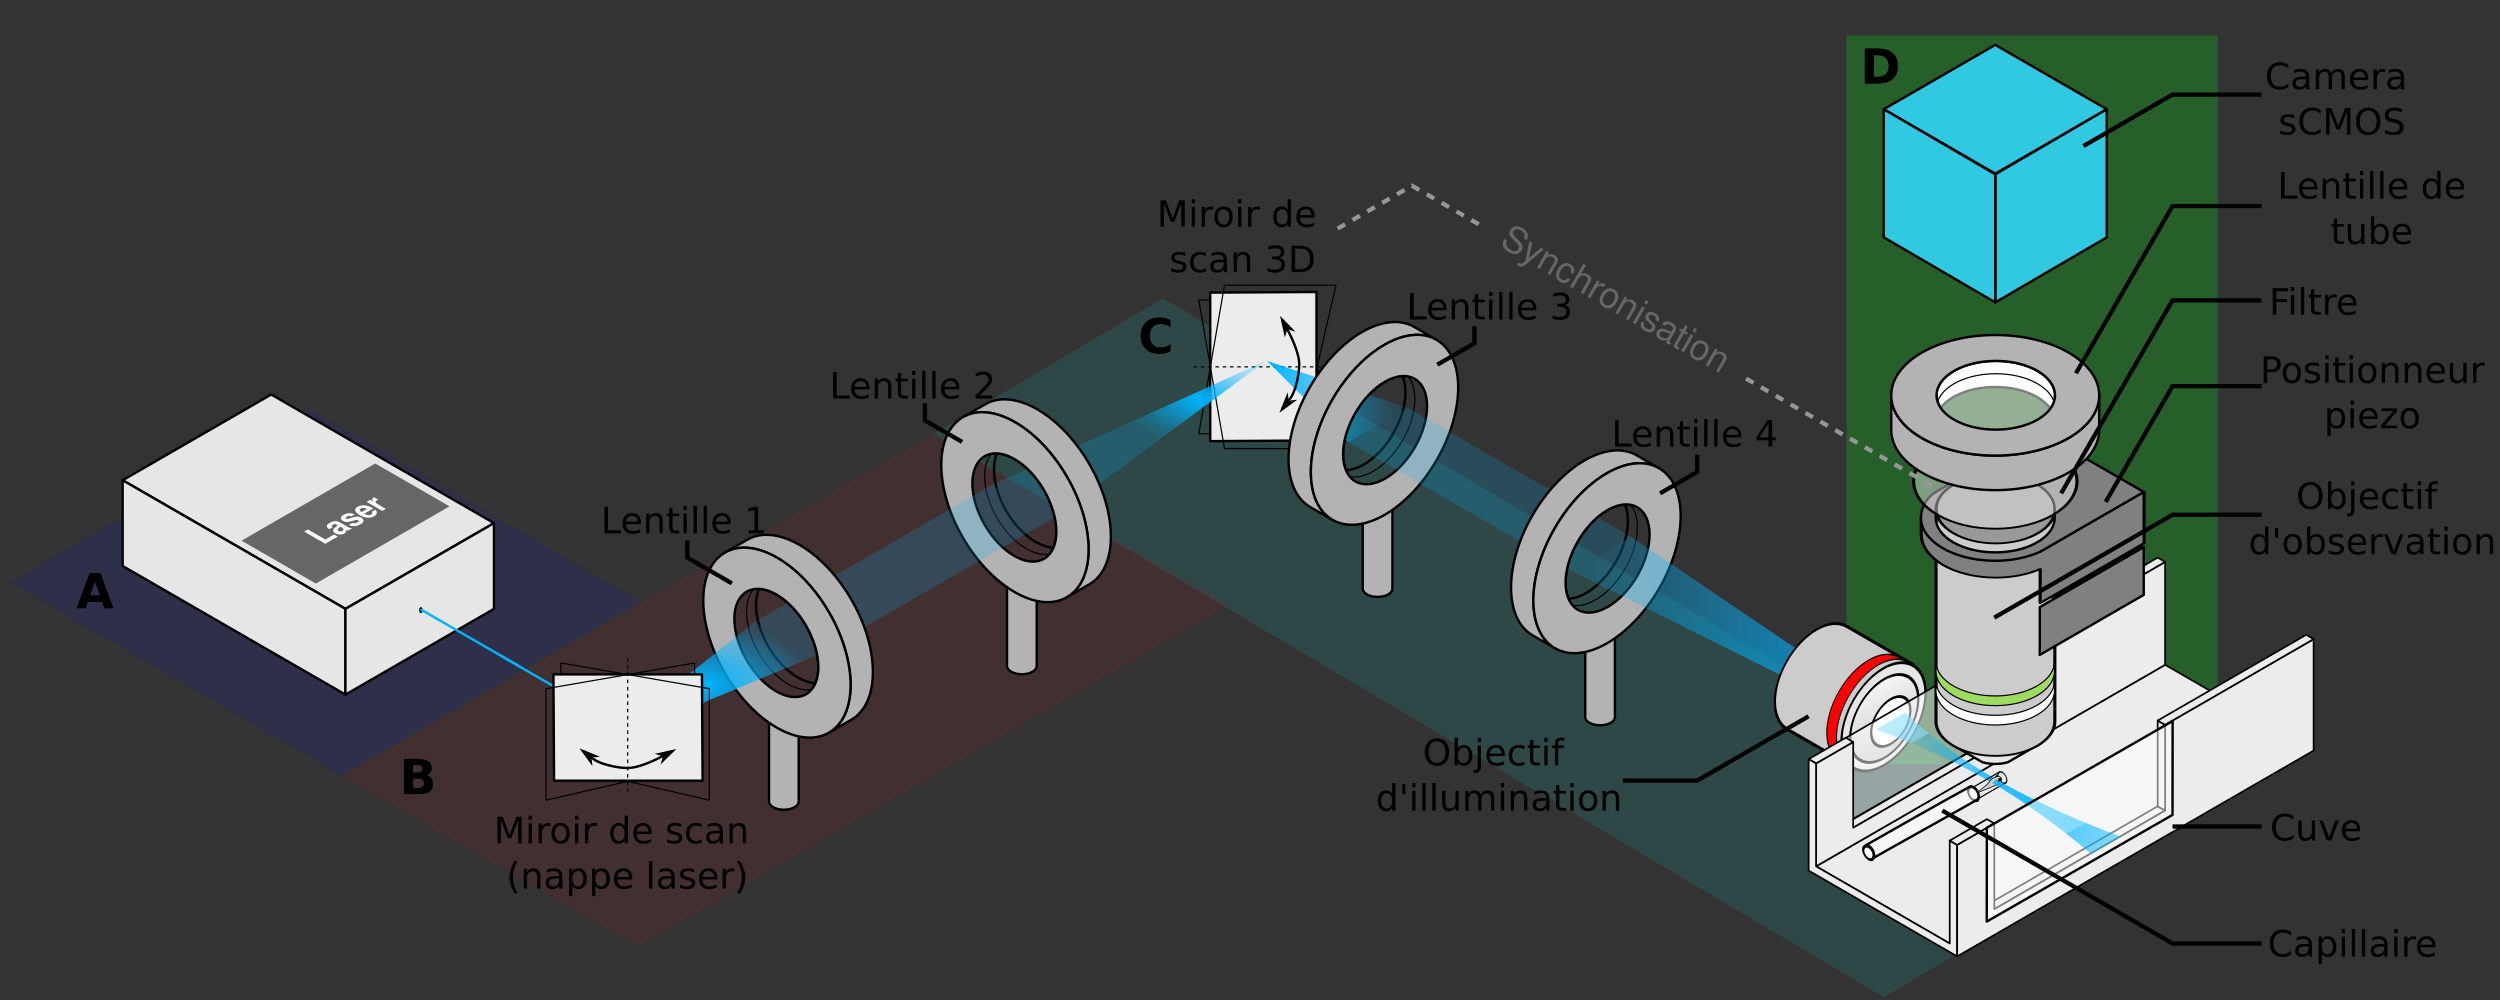 <?xml version="1.0"?>

<svg xmlns="http://www.w3.org/2000/svg" xmlns:xlink="http://www.w3.org/1999/xlink" width="1032" height="413" viewBox="0 0 1032 413" version="1.1">
<rect x="0" y="0" width="1032" height="413" fill="#333333" stroke="none"/>
<defs>
<g>
<symbol overflow="visible" id="glyph0-0">
<path style="stroke:none;" d=""></path>
</symbol>
<symbol overflow="visible" id="glyph0-1">
<path style="stroke:none;" d="M -6.359 -6.422 L -7.906 -5.531 L 0.828 -0.484 L 6.016 -3.469 L 4.516 -4.328 L 0.875 -2.234 Z M -6.359 -6.422 "></path>
</symbol>
<symbol overflow="visible" id="glyph0-2">
<path style="stroke:none;" d="M 5.234 -3.266 C 4.703 -3.281 4.422 -3.344 4.094 -3.531 L 0.5 -5.609 C -0.812 -6.359 -2.25 -6.297 -3.766 -5.422 C -5.281 -4.547 -5.328 -3.672 -3.922 -2.766 L -2.531 -3.562 C -3.125 -3.984 -3.094 -4.25 -2.375 -4.656 C -1.812 -4.984 -1.328 -5.016 -0.891 -4.766 C -0.672 -4.641 -0.609 -4.5 -0.641 -4.344 C -0.719 -4.156 -0.719 -4.156 -1.312 -3.656 L -1.766 -3.266 C -2.656 -2.5 -2.547 -1.797 -1.391 -1.141 C -0.219 -0.453 1.234 -0.406 2.266 -1 C 2.891 -1.359 3.156 -1.859 3.047 -2.516 C 3.375 -2.328 3.531 -2.266 3.859 -2.234 L 5.438 -3.141 Z M 1.094 -3.625 C 2.062 -3.062 2.203 -2.516 1.453 -2.094 C 0.969 -1.812 0.375 -1.812 -0.109 -2.094 C -0.609 -2.375 -0.625 -2.641 -0.172 -3.078 L 0.219 -3.438 C 0.516 -3.703 0.562 -3.734 0.625 -3.891 Z M 1.094 -3.625 "></path>
</symbol>
<symbol overflow="visible" id="glyph0-3">
<path style="stroke:none;" d="M 0.844 -5.562 C -0.531 -6.328 -2.281 -6.281 -3.781 -5.422 C -5.203 -4.594 -5.25 -3.609 -3.922 -2.844 C -3.484 -2.594 -3.016 -2.453 -2.562 -2.422 C -2.141 -2.391 -1.859 -2.438 -1.109 -2.625 L 1.25 -3.266 C 1.734 -3.406 2 -3.406 2.266 -3.25 C 2.656 -3.016 2.5 -2.656 1.828 -2.266 C 1.422 -2.047 1.078 -1.906 0.734 -1.891 C 0.453 -1.891 0.25 -1.922 -0.156 -2.078 L -1.578 -1.25 C -0.109 -0.469 1.531 -0.562 3.234 -1.547 C 4 -2 4.391 -2.453 4.438 -2.906 C 4.453 -3.359 4.125 -3.859 3.484 -4.234 C 2.656 -4.719 1.734 -4.812 0.75 -4.531 L -1.688 -3.828 C -2.234 -3.672 -2.438 -3.656 -2.703 -3.812 C -3.062 -4.016 -2.984 -4.375 -2.484 -4.656 C -1.781 -5.062 -1.141 -5.094 -0.547 -4.75 Z M 0.844 -5.562 "></path>
</symbol>
<symbol overflow="visible" id="glyph0-4">
<path style="stroke:none;" d="M 2.734 -4.703 C 2.594 -4.812 2.547 -4.828 2.453 -4.891 C 1.812 -5.266 1.125 -5.562 0.531 -5.75 C -1.016 -6.203 -2.625 -6.078 -3.75 -5.438 C -5.359 -4.5 -5 -3.156 -2.828 -1.906 C -0.766 -0.719 1.484 -0.547 3.062 -1.453 C 4.328 -2.188 4.516 -3.234 3.562 -4.172 L 2.125 -3.344 C 2.469 -2.938 2.375 -2.531 1.844 -2.219 C 1.422 -1.984 0.891 -1.906 0.328 -2 C -0.047 -2.062 -0.391 -2.188 -1.031 -2.531 Z M -2.125 -3.188 C -3.016 -3.828 -3.125 -4.312 -2.5 -4.688 C -1.828 -5.062 -0.922 -5 0.109 -4.484 Z M -2.125 -3.188 "></path>
</symbol>
<symbol overflow="visible" id="glyph0-5">
<path style="stroke:none;" d="M -5.812 -4.109 L 0.656 -0.375 L 2.109 -1.219 L -1.328 -3.203 C -2.312 -3.766 -2.375 -4.297 -1.516 -4.781 C -1.359 -4.875 -1.266 -4.938 -1.016 -5.031 L -2.719 -6 C -2.812 -5.969 -2.859 -5.953 -2.906 -5.922 C -3.578 -5.531 -3.656 -4.922 -3.094 -4.219 L -4.359 -4.953 Z M -5.812 -4.109 "></path>
</symbol>
<symbol overflow="visible" id="glyph1-0">
<path style="stroke:none;" d=""></path>
</symbol>
<symbol overflow="visible" id="glyph1-1">
<path style="stroke:none;" d="M 11.594 -2.219 C 11.969 -2.859 12.031 -3.062 12.078 -3.625 C 12.188 -5 11.406 -6.234 9.828 -7.156 C 7.734 -8.359 5.844 -8.016 4.844 -6.297 C 4.188 -5.156 4.375 -4.078 5.438 -3.031 L 7.422 -1.047 C 8.438 -0.031 8.703 0.734 8.266 1.484 C 7.984 1.984 7.406 2.344 6.844 2.406 C 6.328 2.469 5.641 2.25 4.875 1.797 C 3.828 1.203 3.281 0.547 3.156 -0.25 C 3.047 -0.859 3.141 -1.406 3.5 -1.984 L 2.359 -2.641 C 1.875 -1.766 1.703 -1.094 1.781 -0.375 C 1.922 0.906 2.75 1.984 4.188 2.812 C 5.328 3.469 6.391 3.75 7.266 3.625 C 8.188 3.484 9.078 2.891 9.562 2.062 C 10.234 0.891 9.984 -0.375 8.906 -1.469 L 6.906 -3.484 C 5.938 -4.438 5.734 -5.062 6.156 -5.797 C 6.703 -6.75 7.938 -6.891 9.203 -6.156 C 10.703 -5.297 11.156 -4.125 10.453 -2.875 Z M 11.594 -2.219 "></path>
</symbol>
<symbol overflow="visible" id="glyph1-2">
<path style="stroke:none;" d="M 8.953 -3.906 L 4.016 0.328 L 5.344 -5.984 L 4.172 -6.656 L 2.547 1.516 L 1.5 2.344 C 1.062 2.719 0.719 2.766 0.25 2.5 C 0.078 2.406 -0.062 2.297 -0.266 2.094 L -0.828 3.078 C -0.672 3.312 -0.484 3.484 -0.203 3.656 C 0.141 3.859 0.594 3.953 1 3.906 C 1.484 3.875 1.844 3.688 2.375 3.266 L 10.125 -3.234 Z M 8.953 -3.906 "></path>
</symbol>
<symbol overflow="visible" id="glyph1-3">
<path style="stroke:none;" d="M 4.828 -6.281 L 0.906 0.531 L 2 1.156 L 4.156 -2.594 C 4.969 -3.984 6.203 -4.469 7.328 -3.828 C 8.188 -3.328 8.422 -2.5 7.953 -1.672 L 5.234 3.031 L 6.312 3.656 L 9.281 -1.484 C 9.922 -2.609 9.516 -3.828 8.203 -4.594 C 7.188 -5.172 6.312 -5.156 5.172 -4.547 L 5.828 -5.703 Z M 4.828 -6.281 "></path>
</symbol>
<symbol overflow="visible" id="glyph1-4">
<path style="stroke:none;" d="M 8.719 -0.984 C 9.047 -1.688 9.141 -2.188 9.109 -2.719 C 9.016 -3.609 8.406 -4.469 7.453 -5.016 C 5.609 -6.078 3.594 -5.297 2.297 -3.047 C 1.031 -0.859 1.391 1.203 3.234 2.266 C 4.859 3.203 6.453 2.828 7.531 1.234 L 6.438 0.609 C 5.625 1.594 4.766 1.812 3.844 1.281 C 2.656 0.594 2.5 -0.781 3.422 -2.391 C 4.406 -4.094 5.688 -4.703 6.859 -4.031 C 7.766 -3.5 8.047 -2.641 7.625 -1.609 Z M 8.719 -0.984 "></path>
</symbol>
<symbol overflow="visible" id="glyph1-5">
<path style="stroke:none;" d="M 6.359 -8.922 L 0.906 0.531 L 1.984 1.156 L 4.141 -2.594 C 4.953 -3.984 6.188 -4.484 7.312 -3.828 C 7.672 -3.625 7.953 -3.312 8.109 -2.984 C 8.281 -2.562 8.219 -2.188 7.938 -1.688 L 5.219 3.016 L 6.312 3.641 L 9.281 -1.5 C 9.938 -2.641 9.531 -3.828 8.203 -4.594 C 7.234 -5.141 6.484 -5.188 5.359 -4.703 L 7.438 -8.297 Z M 6.359 -8.922 "></path>
</symbol>
<symbol overflow="visible" id="glyph1-6">
<path style="stroke:none;" d="M 4.812 -6.297 L 0.891 0.516 L 1.984 1.156 L 4.016 -2.375 C 4.984 -4.016 6.062 -4.344 7.547 -3.453 L 8.188 -4.547 C 8.016 -4.688 7.922 -4.75 7.781 -4.828 C 7.078 -5.234 6.312 -5.125 5.094 -4.469 L 5.812 -5.719 Z M 4.812 -6.297 "></path>
</symbol>
<symbol overflow="visible" id="glyph1-7">
<path style="stroke:none;" d="M 7.562 -4.953 C 5.641 -6.062 3.719 -5.344 2.391 -3.062 C 1.078 -0.781 1.438 1.234 3.375 2.344 C 5.297 3.453 7.219 2.766 8.516 0.531 C 9.875 -1.828 9.531 -3.812 7.562 -4.953 Z M 7 -3.953 C 8.219 -3.25 8.375 -1.828 7.406 -0.141 C 6.484 1.469 5.141 2.031 3.953 1.344 C 2.75 0.656 2.578 -0.781 3.516 -2.422 C 4.469 -4.078 5.797 -4.641 7 -3.953 Z M 7 -3.953 "></path>
</symbol>
<symbol overflow="visible" id="glyph1-8">
<path style="stroke:none;" d="M 5.875 -5.688 L 4.781 -6.312 L 0.859 0.5 L 1.953 1.125 Z M 7.406 -8.328 L 6.312 -8.953 L 5.531 -7.594 L 6.625 -6.969 Z M 7.406 -8.328 "></path>
</symbol>
<symbol overflow="visible" id="glyph1-9">
<path style="stroke:none;" d="M 8.516 -1.625 C 9.266 -2.953 8.828 -4.234 7.25 -5.141 C 5.672 -6.047 4.172 -5.812 3.438 -4.547 C 2.828 -3.5 3.078 -2.672 4.469 -1.375 L 5.344 -0.516 C 5.984 0.094 6.125 0.531 5.844 1.031 C 5.469 1.672 4.594 1.719 3.656 1.172 C 3.078 0.844 2.672 0.391 2.547 -0.062 C 2.516 -0.359 2.547 -0.594 2.75 -1.109 L 1.625 -1.766 C 0.75 -0.172 1.203 1.094 2.984 2.125 C 4.703 3.109 6.266 2.891 7.016 1.578 C 7.609 0.562 7.359 -0.312 6.188 -1.422 L 5.297 -2.25 C 4.531 -2.984 4.344 -3.484 4.609 -3.953 C 4.984 -4.594 5.75 -4.672 6.641 -4.156 C 7.5 -3.656 7.75 -3 7.375 -2.281 Z M 8.516 -1.625 "></path>
</symbol>
<symbol overflow="visible" id="glyph1-10">
<path style="stroke:none;" d="M 7.297 3.375 C 7.156 3.328 7.125 3.312 7.062 3.266 C 6.672 3.047 6.578 2.75 6.781 2.406 L 9.094 -1.594 C 9.781 -2.797 9.266 -3.969 7.609 -4.938 C 6.609 -5.516 5.641 -5.688 4.891 -5.438 C 4.375 -5.281 4.016 -4.969 3.609 -4.312 L 4.703 -3.672 C 5.266 -4.438 5.969 -4.547 6.984 -3.953 C 7.969 -3.391 8.297 -2.703 7.922 -2.062 L 7.75 -1.781 C 7.469 -1.328 7.141 -1.281 6.203 -1.688 C 4.531 -2.375 4.281 -2.438 3.781 -2.516 C 2.797 -2.641 2.047 -2.281 1.531 -1.406 C 0.812 -0.156 1.234 1.109 2.609 1.906 C 3.469 2.406 4.312 2.5 5.5 2.234 C 5.172 2.984 5.328 3.484 6.031 3.875 C 6.266 4.016 6.422 4.062 6.844 4.188 Z M 6.281 0.781 C 6.062 1.156 5.828 1.297 5.328 1.406 C 4.672 1.562 4.016 1.453 3.375 1.078 C 2.547 0.594 2.281 -0.094 2.672 -0.781 C 3.078 -1.484 3.766 -1.578 5.031 -1.062 C 6.281 -0.562 6.531 -0.484 6.984 -0.438 Z M 6.281 0.781 "></path>
</symbol>
<symbol overflow="visible" id="glyph1-11">
<path style="stroke:none;" d="M 7.219 -4.906 L 6.094 -5.547 L 7.172 -7.406 L 6.109 -8.031 L 5.031 -6.172 L 4.094 -6.703 L 3.578 -5.797 L 4.516 -5.266 L 1.562 -0.141 C 1.156 0.562 1.391 1.203 2.234 1.688 C 2.516 1.859 2.781 1.969 3.188 2.109 L 3.703 1.203 C 3.516 1.156 3.375 1.078 3.156 0.953 C 2.688 0.688 2.625 0.484 2.891 0 L 5.578 -4.641 L 6.703 -4 Z M 7.219 -4.906 "></path>
</symbol>
<symbol overflow="visible" id="glyph2-0">
<path style="stroke:none;" d="M 1 3.531 L 1 -14.094 L 10.984 -14.094 L 10.984 3.531 Z M 2.125 2.422 L 9.875 2.422 L 9.875 -12.969 L 2.125 -12.969 Z M 2.125 2.422 "></path>
</symbol>
<symbol overflow="visible" id="glyph2-1">
<path style="stroke:none;" d="M 10.672 -2.656 L 4.797 -2.656 L 3.875 0 L 0.094 0 L 5.5 -14.562 L 9.969 -14.562 L 15.375 0 L 11.594 0 Z M 5.734 -5.359 L 9.734 -5.359 L 7.734 -11.156 Z M 5.734 -5.359 "></path>
</symbol>
<symbol overflow="visible" id="glyph2-2">
<path style="stroke:none;" d="M 7.672 -8.922 C 8.266 -8.922 8.711 -9.051 9.016 -9.312 C 9.316 -9.57 9.469 -9.957 9.469 -10.469 C 9.469 -10.969 9.316 -11.348 9.016 -11.609 C 8.711 -11.879 8.266 -12.016 7.672 -12.016 L 5.594 -12.016 L 5.594 -8.922 Z M 7.797 -2.562 C 8.547 -2.562 9.109 -2.719 9.484 -3.031 C 9.867 -3.352 10.062 -3.836 10.062 -4.484 C 10.062 -5.109 9.875 -5.578 9.5 -5.891 C 9.125 -6.211 8.555 -6.375 7.797 -6.375 L 5.594 -6.375 L 5.594 -2.562 Z M 11.297 -7.797 C 12.098 -7.566 12.719 -7.133 13.156 -6.5 C 13.602 -5.863 13.828 -5.086 13.828 -4.172 C 13.828 -2.766 13.352 -1.719 12.406 -1.031 C 11.457 -0.344 10.008 0 8.062 0 L 1.828 0 L 1.828 -14.562 L 7.469 -14.562 C 9.5 -14.562 10.969 -14.254 11.875 -13.641 C 12.781 -13.035 13.234 -12.062 13.234 -10.719 C 13.234 -10.008 13.066 -9.406 12.734 -8.906 C 12.398 -8.406 11.922 -8.035 11.297 -7.797 Z M 11.297 -7.797 "></path>
</symbol>
<symbol overflow="visible" id="glyph2-3">
<path style="stroke:none;" d="M 13.391 -0.797 C 12.703 -0.441 11.984 -0.176 11.234 0 C 10.484 0.188 9.703 0.281 8.891 0.281 C 6.461 0.281 4.539 -0.395 3.125 -1.75 C 1.707 -3.102 1 -4.941 1 -7.266 C 1 -9.598 1.707 -11.441 3.125 -12.797 C 4.539 -14.148 6.461 -14.828 8.891 -14.828 C 9.703 -14.828 10.484 -14.734 11.234 -14.547 C 11.984 -14.367 12.703 -14.102 13.391 -13.75 L 13.391 -10.734 C 12.691 -11.211 12.004 -11.562 11.328 -11.781 C 10.648 -12 9.938 -12.109 9.188 -12.109 C 7.852 -12.109 6.801 -11.676 6.031 -10.812 C 5.258 -9.957 4.875 -8.773 4.875 -7.266 C 4.875 -5.766 5.258 -4.582 6.031 -3.719 C 6.801 -2.863 7.852 -2.438 9.188 -2.438 C 9.938 -2.438 10.648 -2.547 11.328 -2.766 C 12.004 -2.992 12.691 -3.344 13.391 -3.812 Z M 13.391 -0.797 "></path>
</symbol>
<symbol overflow="visible" id="glyph2-4">
<path style="stroke:none;" d="M 5.594 -11.734 L 5.594 -2.844 L 6.938 -2.844 C 8.469 -2.844 9.641 -3.223 10.453 -3.984 C 11.266 -4.742 11.672 -5.848 11.672 -7.297 C 11.672 -8.742 11.266 -9.844 10.453 -10.594 C 9.648 -11.352 8.477 -11.734 6.938 -11.734 Z M 1.828 -14.562 L 5.797 -14.562 C 8.004 -14.562 9.648 -14.406 10.734 -14.094 C 11.816 -13.781 12.75 -13.242 13.531 -12.484 C 14.207 -11.828 14.711 -11.066 15.047 -10.203 C 15.379 -9.348 15.547 -8.379 15.547 -7.297 C 15.547 -6.203 15.379 -5.223 15.047 -4.359 C 14.711 -3.492 14.207 -2.734 13.531 -2.078 C 12.75 -1.328 11.812 -0.789 10.719 -0.469 C 9.625 -0.156 7.984 0 5.797 0 L 1.828 0 Z M 1.828 -14.562 "></path>
</symbol>
<symbol overflow="visible" id="glyph3-0">
<path style="stroke:none;" d="M 0.75 2.656 L 0.75 -10.562 L 8.234 -10.562 L 8.234 2.656 Z M 1.594 1.812 L 7.406 1.812 L 7.406 -9.719 L 1.594 -9.719 Z M 1.594 1.812 "></path>
</symbol>
<symbol overflow="visible" id="glyph3-1">
<path style="stroke:none;" d="M 1.469 -10.922 L 2.953 -10.922 L 2.953 -1.25 L 8.266 -1.25 L 8.266 0 L 1.469 0 Z M 1.469 -10.922 "></path>
</symbol>
<symbol overflow="visible" id="glyph3-2">
<path style="stroke:none;" d="M 8.422 -4.438 L 8.422 -3.781 L 2.234 -3.781 C 2.285 -2.852 2.562 -2.145 3.062 -1.656 C 3.562 -1.164 4.258 -0.922 5.156 -0.922 C 5.676 -0.922 6.176 -0.984 6.656 -1.109 C 7.145 -1.242 7.629 -1.438 8.109 -1.688 L 8.109 -0.422 C 7.617 -0.211 7.117 -0.055 6.609 0.047 C 6.109 0.16 5.598 0.219 5.078 0.219 C 3.766 0.219 2.727 -0.16 1.969 -0.922 C 1.207 -1.691 0.828 -2.723 0.828 -4.016 C 0.828 -5.359 1.188 -6.422 1.906 -7.203 C 2.633 -7.992 3.613 -8.391 4.844 -8.391 C 5.945 -8.391 6.816 -8.035 7.453 -7.328 C 8.098 -6.617 8.422 -5.656 8.422 -4.438 Z M 7.078 -4.828 C 7.066 -5.566 6.859 -6.156 6.453 -6.594 C 6.055 -7.031 5.523 -7.25 4.859 -7.25 C 4.109 -7.25 3.504 -7.035 3.047 -6.609 C 2.598 -6.191 2.344 -5.598 2.281 -4.828 Z M 7.078 -4.828 "></path>
</symbol>
<symbol overflow="visible" id="glyph3-3">
<path style="stroke:none;" d="M 8.219 -4.953 L 8.219 0 L 6.875 0 L 6.875 -4.906 C 6.875 -5.676 6.723 -6.254 6.422 -6.641 C 6.117 -7.023 5.664 -7.219 5.062 -7.219 C 4.332 -7.219 3.758 -6.984 3.344 -6.516 C 2.926 -6.055 2.719 -5.426 2.719 -4.625 L 2.719 0 L 1.359 0 L 1.359 -8.188 L 2.719 -8.188 L 2.719 -6.922 C 3.039 -7.41 3.414 -7.773 3.844 -8.016 C 4.281 -8.266 4.785 -8.391 5.359 -8.391 C 6.305 -8.391 7.02 -8.098 7.5 -7.516 C 7.977 -6.93 8.219 -6.078 8.219 -4.953 Z M 8.219 -4.953 "></path>
</symbol>
<symbol overflow="visible" id="glyph3-4">
<path style="stroke:none;" d="M 2.75 -10.516 L 2.75 -8.188 L 5.516 -8.188 L 5.516 -7.141 L 2.75 -7.141 L 2.75 -2.703 C 2.75 -2.035 2.836 -1.602 3.016 -1.406 C 3.203 -1.219 3.578 -1.125 4.141 -1.125 L 5.516 -1.125 L 5.516 0 L 4.141 0 C 3.098 0 2.379 -0.191 1.984 -0.578 C 1.586 -0.961 1.391 -1.672 1.391 -2.703 L 1.391 -7.141 L 0.406 -7.141 L 0.406 -8.188 L 1.391 -8.188 L 1.391 -10.516 Z M 2.75 -10.516 "></path>
</symbol>
<symbol overflow="visible" id="glyph3-5">
<path style="stroke:none;" d="M 1.406 -8.188 L 2.766 -8.188 L 2.766 0 L 1.406 0 Z M 1.406 -11.391 L 2.766 -11.391 L 2.766 -9.688 L 1.406 -9.688 Z M 1.406 -11.391 "></path>
</symbol>
<symbol overflow="visible" id="glyph3-6">
<path style="stroke:none;" d="M 1.406 -11.391 L 2.766 -11.391 L 2.766 0 L 1.406 0 Z M 1.406 -11.391 "></path>
</symbol>
<symbol overflow="visible" id="glyph3-7">
<path style="stroke:none;" d=""></path>
</symbol>
<symbol overflow="visible" id="glyph3-8">
<path style="stroke:none;" d="M 6.078 -5.891 C 6.785 -5.734 7.336 -5.414 7.734 -4.938 C 8.129 -4.469 8.328 -3.879 8.328 -3.172 C 8.328 -2.098 7.957 -1.266 7.219 -0.672 C 6.477 -0.078 5.426 0.219 4.062 0.219 C 3.602 0.219 3.129 0.172 2.641 0.078 C 2.16 -0.016 1.66 -0.148 1.141 -0.328 L 1.141 -1.75 C 1.547 -1.508 1.992 -1.328 2.484 -1.203 C 2.973 -1.086 3.484 -1.031 4.016 -1.031 C 4.941 -1.031 5.645 -1.211 6.125 -1.578 C 6.613 -1.941 6.859 -2.473 6.859 -3.172 C 6.859 -3.816 6.633 -4.32 6.188 -4.688 C 5.738 -5.051 5.109 -5.234 4.297 -5.234 L 3.031 -5.234 L 3.031 -6.453 L 4.359 -6.453 C 5.086 -6.453 5.645 -6.594 6.031 -6.875 C 6.414 -7.164 6.609 -7.586 6.609 -8.141 C 6.609 -8.703 6.41 -9.129 6.016 -9.422 C 5.617 -9.723 5.047 -9.875 4.297 -9.875 C 3.891 -9.875 3.457 -9.828 3 -9.734 C 2.539 -9.648 2.031 -9.52 1.469 -9.344 L 1.469 -10.656 C 2.031 -10.812 2.555 -10.926 3.047 -11 C 3.535 -11.082 4 -11.125 4.438 -11.125 C 5.551 -11.125 6.438 -10.867 7.094 -10.359 C 7.75 -9.848 8.078 -9.16 8.078 -8.297 C 8.078 -7.68 7.898 -7.164 7.547 -6.75 C 7.203 -6.332 6.711 -6.047 6.078 -5.891 Z M 6.078 -5.891 "></path>
</symbol>
<symbol overflow="visible" id="glyph3-9">
<path style="stroke:none;" d="M 5.656 -9.641 L 1.938 -3.797 L 5.656 -3.797 Z M 5.281 -10.922 L 7.141 -10.922 L 7.141 -3.797 L 8.688 -3.797 L 8.688 -2.578 L 7.141 -2.578 L 7.141 0 L 5.656 0 L 5.656 -2.578 L 0.734 -2.578 L 0.734 -4 Z M 5.281 -10.922 "></path>
</symbol>
<symbol overflow="visible" id="glyph3-10">
<path style="stroke:none;" d="M 2.875 -1.25 L 8.031 -1.25 L 8.031 0 L 1.094 0 L 1.094 -1.25 C 1.656 -1.82 2.422 -2.598 3.391 -3.578 C 4.359 -4.555 4.969 -5.188 5.219 -5.469 C 5.688 -6 6.016 -6.445 6.203 -6.812 C 6.391 -7.188 6.484 -7.551 6.484 -7.906 C 6.484 -8.488 6.281 -8.961 5.875 -9.328 C 5.469 -9.691 4.938 -9.875 4.281 -9.875 C 3.82 -9.875 3.332 -9.789 2.812 -9.625 C 2.301 -9.469 1.754 -9.227 1.172 -8.906 L 1.172 -10.391 C 1.766 -10.629 2.316 -10.812 2.828 -10.938 C 3.348 -11.062 3.828 -11.125 4.266 -11.125 C 5.391 -11.125 6.285 -10.836 6.953 -10.266 C 7.629 -9.703 7.969 -8.945 7.969 -8 C 7.969 -7.551 7.883 -7.125 7.719 -6.719 C 7.551 -6.32 7.242 -5.848 6.797 -5.297 C 6.68 -5.16 6.297 -4.754 5.641 -4.078 C 4.984 -3.398 4.062 -2.457 2.875 -1.25 Z M 2.875 -1.25 "></path>
</symbol>
<symbol overflow="visible" id="glyph3-11">
<path style="stroke:none;" d="M 1.859 -1.25 L 4.266 -1.25 L 4.266 -9.578 L 1.641 -9.047 L 1.641 -10.391 L 4.266 -10.922 L 5.734 -10.922 L 5.734 -1.25 L 8.156 -1.25 L 8.156 0 L 1.859 0 Z M 1.859 -1.25 "></path>
</symbol>
<symbol overflow="visible" id="glyph3-12">
<path style="stroke:none;" d="M 1.469 -10.922 L 3.672 -10.922 L 6.453 -3.484 L 9.266 -10.922 L 11.469 -10.922 L 11.469 0 L 10.031 0 L 10.031 -9.594 L 7.203 -2.094 L 5.719 -2.094 L 2.906 -9.594 L 2.906 0 L 1.469 0 Z M 1.469 -10.922 "></path>
</symbol>
<symbol overflow="visible" id="glyph3-13">
<path style="stroke:none;" d="M 6.156 -6.938 C 6.008 -7.02 5.848 -7.082 5.672 -7.125 C 5.492 -7.164 5.297 -7.188 5.078 -7.188 C 4.316 -7.188 3.734 -6.938 3.328 -6.438 C 2.922 -5.945 2.719 -5.238 2.719 -4.312 L 2.719 0 L 1.359 0 L 1.359 -8.188 L 2.719 -8.188 L 2.719 -6.922 C 3 -7.422 3.363 -7.789 3.812 -8.031 C 4.27 -8.27 4.82 -8.391 5.469 -8.391 C 5.562 -8.391 5.664 -8.383 5.781 -8.375 C 5.895 -8.363 6.02 -8.344 6.156 -8.312 Z M 6.156 -6.938 "></path>
</symbol>
<symbol overflow="visible" id="glyph3-14">
<path style="stroke:none;" d="M 4.594 -7.25 C 3.863 -7.25 3.289 -6.969 2.875 -6.406 C 2.457 -5.844 2.25 -5.07 2.25 -4.094 C 2.25 -3.113 2.457 -2.336 2.875 -1.766 C 3.289 -1.203 3.863 -0.922 4.594 -0.922 C 5.301 -0.922 5.863 -1.203 6.281 -1.766 C 6.707 -2.336 6.922 -3.113 6.922 -4.094 C 6.922 -5.062 6.707 -5.828 6.281 -6.391 C 5.863 -6.961 5.301 -7.25 4.594 -7.25 Z M 4.594 -8.391 C 5.758 -8.391 6.676 -8.008 7.344 -7.25 C 8.008 -6.488 8.344 -5.438 8.344 -4.094 C 8.344 -2.75 8.008 -1.691 7.344 -0.922 C 6.676 -0.16 5.758 0.219 4.594 0.219 C 3.414 0.219 2.492 -0.16 1.828 -0.922 C 1.16 -1.691 0.828 -2.75 0.828 -4.094 C 0.828 -5.438 1.16 -6.488 1.828 -7.25 C 2.492 -8.008 3.414 -8.391 4.594 -8.391 Z M 4.594 -8.391 "></path>
</symbol>
<symbol overflow="visible" id="glyph3-15">
<path style="stroke:none;" d="M 6.797 -6.953 L 6.797 -11.391 L 8.156 -11.391 L 8.156 0 L 6.797 0 L 6.797 -1.234 C 6.516 -0.742 6.156 -0.379 5.719 -0.141 C 5.289 0.098 4.773 0.219 4.172 0.219 C 3.18 0.219 2.375 -0.176 1.75 -0.969 C 1.133 -1.758 0.828 -2.801 0.828 -4.094 C 0.828 -5.375 1.133 -6.41 1.75 -7.203 C 2.375 -7.992 3.18 -8.391 4.172 -8.391 C 4.773 -8.391 5.289 -8.27 5.719 -8.031 C 6.156 -7.801 6.516 -7.441 6.797 -6.953 Z M 2.219 -4.094 C 2.219 -3.102 2.422 -2.328 2.828 -1.766 C 3.234 -1.203 3.789 -0.922 4.5 -0.922 C 5.219 -0.922 5.781 -1.203 6.188 -1.766 C 6.594 -2.328 6.797 -3.102 6.797 -4.094 C 6.797 -5.082 6.594 -5.859 6.188 -6.422 C 5.781 -6.984 5.219 -7.266 4.5 -7.266 C 3.789 -7.266 3.234 -6.984 2.828 -6.422 C 2.422 -5.859 2.219 -5.082 2.219 -4.094 Z M 2.219 -4.094 "></path>
</symbol>
<symbol overflow="visible" id="glyph3-16">
<path style="stroke:none;" d="M 6.641 -7.953 L 6.641 -6.688 C 6.254 -6.875 5.859 -7.016 5.453 -7.109 C 5.047 -7.211 4.617 -7.266 4.172 -7.266 C 3.504 -7.266 3.004 -7.16 2.672 -6.953 C 2.336 -6.754 2.172 -6.445 2.172 -6.031 C 2.172 -5.719 2.289 -5.473 2.531 -5.297 C 2.77 -5.117 3.25 -4.953 3.969 -4.797 L 4.438 -4.688 C 5.395 -4.477 6.07 -4.188 6.469 -3.812 C 6.875 -3.445 7.078 -2.93 7.078 -2.266 C 7.078 -1.504 6.773 -0.898 6.172 -0.453 C 5.566 -0.004 4.738 0.219 3.688 0.219 C 3.25 0.219 2.789 0.172 2.312 0.078 C 1.844 -0.004 1.344 -0.129 0.812 -0.297 L 0.812 -1.688 C 1.312 -1.426 1.801 -1.234 2.281 -1.109 C 2.758 -0.984 3.238 -0.922 3.719 -0.922 C 4.352 -0.922 4.836 -1.023 5.172 -1.234 C 5.516 -1.453 5.688 -1.758 5.688 -2.156 C 5.688 -2.52 5.562 -2.801 5.312 -3 C 5.07 -3.195 4.535 -3.383 3.703 -3.562 L 3.234 -3.672 C 2.398 -3.848 1.797 -4.117 1.422 -4.484 C 1.055 -4.848 0.875 -5.348 0.875 -5.984 C 0.875 -6.754 1.145 -7.348 1.688 -7.766 C 2.238 -8.18 3.016 -8.391 4.016 -8.391 C 4.516 -8.391 4.984 -8.352 5.422 -8.281 C 5.859 -8.207 6.266 -8.098 6.641 -7.953 Z M 6.641 -7.953 "></path>
</symbol>
<symbol overflow="visible" id="glyph3-17">
<path style="stroke:none;" d="M 7.312 -7.875 L 7.312 -6.625 C 6.926 -6.832 6.539 -6.988 6.156 -7.094 C 5.781 -7.195 5.395 -7.25 5 -7.25 C 4.125 -7.25 3.445 -6.973 2.969 -6.422 C 2.488 -5.867 2.25 -5.094 2.25 -4.094 C 2.25 -3.094 2.488 -2.312 2.969 -1.75 C 3.445 -1.195 4.125 -0.922 5 -0.922 C 5.395 -0.922 5.781 -0.973 6.156 -1.078 C 6.539 -1.191 6.926 -1.352 7.312 -1.562 L 7.312 -0.312 C 6.938 -0.133 6.547 -0.004 6.141 0.078 C 5.734 0.172 5.305 0.219 4.859 0.219 C 3.617 0.219 2.633 -0.164 1.906 -0.938 C 1.188 -1.719 0.828 -2.77 0.828 -4.094 C 0.828 -5.426 1.191 -6.473 1.922 -7.234 C 2.66 -8.004 3.672 -8.391 4.953 -8.391 C 5.359 -8.391 5.758 -8.348 6.156 -8.266 C 6.551 -8.18 6.938 -8.051 7.312 -7.875 Z M 7.312 -7.875 "></path>
</symbol>
<symbol overflow="visible" id="glyph3-18">
<path style="stroke:none;" d="M 5.141 -4.125 C 4.047 -4.125 3.289 -4 2.875 -3.75 C 2.457 -3.5 2.25 -3.07 2.25 -2.469 C 2.25 -1.988 2.406 -1.609 2.719 -1.328 C 3.031 -1.055 3.457 -0.922 4 -0.922 C 4.75 -0.922 5.348 -1.18 5.797 -1.703 C 6.242 -2.234 6.469 -2.938 6.469 -3.812 L 6.469 -4.125 Z M 7.828 -4.672 L 7.828 0 L 6.469 0 L 6.469 -1.25 C 6.164 -0.75 5.785 -0.379 5.328 -0.141 C 4.867 0.098 4.305 0.219 3.641 0.219 C 2.805 0.219 2.141 -0.016 1.641 -0.484 C 1.148 -0.961 0.906 -1.598 0.906 -2.391 C 0.906 -3.305 1.211 -4 1.828 -4.469 C 2.441 -4.938 3.363 -5.172 4.594 -5.172 L 6.469 -5.172 L 6.469 -5.297 C 6.469 -5.922 6.266 -6.398 5.859 -6.734 C 5.453 -7.078 4.883 -7.25 4.156 -7.25 C 3.688 -7.25 3.227 -7.191 2.781 -7.078 C 2.332 -6.973 1.906 -6.805 1.5 -6.578 L 1.5 -7.828 C 1.988 -8.016 2.461 -8.156 2.922 -8.25 C 3.391 -8.344 3.844 -8.391 4.281 -8.391 C 5.469 -8.391 6.352 -8.082 6.938 -7.469 C 7.531 -6.852 7.828 -5.922 7.828 -4.672 Z M 7.828 -4.672 "></path>
</symbol>
<symbol overflow="visible" id="glyph3-19">
<path style="stroke:none;" d="M 4.641 -11.375 C 3.992 -10.25 3.508 -9.133 3.188 -8.031 C 2.875 -6.938 2.719 -5.828 2.719 -4.703 C 2.719 -3.578 2.875 -2.461 3.188 -1.359 C 3.508 -0.254 3.992 0.852 4.641 1.969 L 3.469 1.969 C 2.738 0.82 2.191 -0.301 1.828 -1.406 C 1.461 -2.508 1.281 -3.609 1.281 -4.703 C 1.281 -5.797 1.461 -6.891 1.828 -7.984 C 2.191 -9.086 2.738 -10.219 3.469 -11.375 Z M 4.641 -11.375 "></path>
</symbol>
<symbol overflow="visible" id="glyph3-20">
<path style="stroke:none;" d="M 2.719 -1.234 L 2.719 3.109 L 1.359 3.109 L 1.359 -8.188 L 2.719 -8.188 L 2.719 -6.953 C 3 -7.441 3.352 -7.801 3.781 -8.031 C 4.219 -8.27 4.734 -8.391 5.328 -8.391 C 6.328 -8.391 7.133 -7.992 7.75 -7.203 C 8.375 -6.41 8.688 -5.375 8.688 -4.094 C 8.688 -2.801 8.375 -1.758 7.75 -0.969 C 7.133 -0.176 6.328 0.219 5.328 0.219 C 4.734 0.219 4.219 0.098 3.781 -0.141 C 3.352 -0.379 3 -0.742 2.719 -1.234 Z M 7.297 -4.094 C 7.297 -5.082 7.094 -5.859 6.688 -6.422 C 6.281 -6.984 5.719 -7.266 5 -7.266 C 4.289 -7.266 3.734 -6.984 3.328 -6.422 C 2.922 -5.859 2.719 -5.082 2.719 -4.094 C 2.719 -3.102 2.922 -2.328 3.328 -1.766 C 3.734 -1.203 4.289 -0.922 5 -0.922 C 5.719 -0.922 6.281 -1.203 6.688 -1.766 C 7.094 -2.328 7.297 -3.102 7.297 -4.094 Z M 7.297 -4.094 "></path>
</symbol>
<symbol overflow="visible" id="glyph3-21">
<path style="stroke:none;" d="M 1.203 -11.375 L 2.375 -11.375 C 3.102 -10.219 3.648 -9.086 4.016 -7.984 C 4.379 -6.891 4.562 -5.797 4.562 -4.703 C 4.562 -3.609 4.379 -2.508 4.016 -1.406 C 3.648 -0.301 3.102 0.82 2.375 1.969 L 1.203 1.969 C 1.848 0.852 2.328 -0.254 2.641 -1.359 C 2.961 -2.461 3.125 -3.578 3.125 -4.703 C 3.125 -5.828 2.961 -6.938 2.641 -8.031 C 2.328 -9.133 1.848 -10.25 1.203 -11.375 Z M 1.203 -11.375 "></path>
</symbol>
<symbol overflow="visible" id="glyph3-22">
<path style="stroke:none;" d="M 2.953 -9.703 L 2.953 -1.219 L 4.734 -1.219 C 6.242 -1.219 7.348 -1.555 8.047 -2.234 C 8.742 -2.922 9.094 -4 9.094 -5.469 C 9.094 -6.938 8.742 -8.008 8.047 -8.688 C 7.348 -9.363 6.242 -9.703 4.734 -9.703 Z M 1.469 -10.922 L 4.5 -10.922 C 6.625 -10.922 8.18 -10.477 9.172 -9.594 C 10.16 -8.719 10.656 -7.344 10.656 -5.469 C 10.656 -3.594 10.156 -2.211 9.156 -1.328 C 8.164 -0.441 6.613 0 4.5 0 L 1.469 0 Z M 1.469 -10.922 "></path>
</symbol>
<symbol overflow="visible" id="glyph3-23">
<path style="stroke:none;" d="M 5.906 -9.922 C 4.832 -9.922 3.977 -9.52 3.344 -8.719 C 2.719 -7.914 2.406 -6.828 2.406 -5.453 C 2.406 -4.078 2.719 -2.988 3.344 -2.188 C 3.977 -1.383 4.832 -0.984 5.906 -0.984 C 6.977 -0.984 7.828 -1.383 8.453 -2.188 C 9.078 -2.988 9.391 -4.078 9.391 -5.453 C 9.391 -6.828 9.078 -7.914 8.453 -8.719 C 7.828 -9.52 6.977 -9.922 5.906 -9.922 Z M 5.906 -11.125 C 7.438 -11.125 8.66 -10.609 9.578 -9.578 C 10.492 -8.555 10.953 -7.18 10.953 -5.453 C 10.953 -3.734 10.492 -2.359 9.578 -1.328 C 8.66 -0.297 7.438 0.219 5.906 0.219 C 4.363 0.219 3.133 -0.289 2.219 -1.312 C 1.301 -2.344 0.844 -3.723 0.844 -5.453 C 0.844 -7.18 1.301 -8.555 2.219 -9.578 C 3.133 -10.609 4.363 -11.125 5.906 -11.125 Z M 5.906 -11.125 "></path>
</symbol>
<symbol overflow="visible" id="glyph3-24">
<path style="stroke:none;" d="M 7.297 -4.094 C 7.297 -5.082 7.094 -5.859 6.688 -6.422 C 6.281 -6.984 5.719 -7.266 5 -7.266 C 4.289 -7.266 3.734 -6.984 3.328 -6.422 C 2.922 -5.859 2.719 -5.082 2.719 -4.094 C 2.719 -3.102 2.922 -2.328 3.328 -1.766 C 3.734 -1.203 4.289 -0.922 5 -0.922 C 5.719 -0.922 6.281 -1.203 6.688 -1.766 C 7.094 -2.328 7.297 -3.102 7.297 -4.094 Z M 2.719 -6.953 C 3 -7.441 3.352 -7.801 3.781 -8.031 C 4.219 -8.27 4.734 -8.391 5.328 -8.391 C 6.328 -8.391 7.133 -7.992 7.75 -7.203 C 8.375 -6.41 8.688 -5.375 8.688 -4.094 C 8.688 -2.801 8.375 -1.758 7.75 -0.969 C 7.133 -0.176 6.328 0.219 5.328 0.219 C 4.734 0.219 4.219 0.098 3.781 -0.141 C 3.352 -0.379 3 -0.742 2.719 -1.234 L 2.719 0 L 1.359 0 L 1.359 -11.391 L 2.719 -11.391 Z M 2.719 -6.953 "></path>
</symbol>
<symbol overflow="visible" id="glyph3-25">
<path style="stroke:none;" d="M 1.406 -8.188 L 2.766 -8.188 L 2.766 0.141 C 2.766 1.191 2.562 1.945 2.156 2.406 C 1.758 2.875 1.117 3.109 0.234 3.109 L -0.266 3.109 L -0.266 1.969 L 0.094 1.969 C 0.602 1.969 0.945 1.848 1.125 1.609 C 1.312 1.379 1.406 0.891 1.406 0.141 Z M 1.406 -11.391 L 2.766 -11.391 L 2.766 -9.688 L 1.406 -9.688 Z M 1.406 -11.391 "></path>
</symbol>
<symbol overflow="visible" id="glyph3-26">
<path style="stroke:none;" d="M 5.562 -11.391 L 5.562 -10.266 L 4.266 -10.266 C 3.785 -10.266 3.453 -10.164 3.266 -9.969 C 3.078 -9.781 2.984 -9.43 2.984 -8.922 L 2.984 -8.188 L 5.203 -8.188 L 5.203 -7.141 L 2.984 -7.141 L 2.984 0 L 1.625 0 L 1.625 -7.141 L 0.344 -7.141 L 0.344 -8.188 L 1.625 -8.188 L 1.625 -8.766 C 1.625 -9.68 1.836 -10.348 2.266 -10.766 C 2.691 -11.18 3.363 -11.391 4.281 -11.391 Z M 5.562 -11.391 "></path>
</symbol>
<symbol overflow="visible" id="glyph3-27">
<path style="stroke:none;" d="M 2.688 -10.922 L 2.688 -6.859 L 1.438 -6.859 L 1.438 -10.922 Z M 2.688 -10.922 "></path>
</symbol>
<symbol overflow="visible" id="glyph3-28">
<path style="stroke:none;" d="M 1.266 -3.234 L 1.266 -8.188 L 2.625 -8.188 L 2.625 -3.281 C 2.625 -2.508 2.773 -1.926 3.078 -1.531 C 3.379 -1.145 3.832 -0.953 4.438 -0.953 C 5.164 -0.953 5.738 -1.18 6.156 -1.641 C 6.582 -2.109 6.797 -2.742 6.797 -3.547 L 6.797 -8.188 L 8.141 -8.188 L 8.141 0 L 6.797 0 L 6.797 -1.266 C 6.461 -0.766 6.078 -0.391 5.641 -0.141 C 5.211 0.098 4.719 0.219 4.156 0.219 C 3.207 0.219 2.488 -0.07 2 -0.656 C 1.508 -1.25 1.266 -2.109 1.266 -3.234 Z M 4.656 -8.391 Z M 4.656 -8.391 "></path>
</symbol>
<symbol overflow="visible" id="glyph3-29">
<path style="stroke:none;" d="M 7.797 -6.625 C 8.129 -7.227 8.531 -7.672 9 -7.953 C 9.469 -8.242 10.02 -8.391 10.656 -8.391 C 11.508 -8.391 12.164 -8.086 12.625 -7.484 C 13.094 -6.891 13.328 -6.047 13.328 -4.953 L 13.328 0 L 11.969 0 L 11.969 -4.906 C 11.969 -5.688 11.828 -6.266 11.547 -6.641 C 11.273 -7.023 10.852 -7.219 10.281 -7.219 C 9.582 -7.219 9.031 -6.984 8.625 -6.516 C 8.219 -6.055 8.016 -5.426 8.016 -4.625 L 8.016 0 L 6.672 0 L 6.672 -4.906 C 6.672 -5.695 6.531 -6.281 6.25 -6.656 C 5.969 -7.031 5.535 -7.219 4.953 -7.219 C 4.266 -7.219 3.719 -6.984 3.312 -6.516 C 2.914 -6.055 2.719 -5.426 2.719 -4.625 L 2.719 0 L 1.359 0 L 1.359 -8.188 L 2.719 -8.188 L 2.719 -6.922 C 3.02 -7.422 3.383 -7.789 3.812 -8.031 C 4.25 -8.27 4.758 -8.391 5.344 -8.391 C 5.938 -8.391 6.441 -8.238 6.859 -7.938 C 7.285 -7.633 7.598 -7.195 7.797 -6.625 Z M 7.797 -6.625 "></path>
</symbol>
<symbol overflow="visible" id="glyph3-30">
<path style="stroke:none;" d="M 0.453 -8.188 L 1.875 -8.188 L 4.438 -1.312 L 7 -8.188 L 8.422 -8.188 L 5.344 0 L 3.516 0 Z M 0.453 -8.188 "></path>
</symbol>
<symbol overflow="visible" id="glyph3-31">
<path style="stroke:none;" d="M 2.953 -9.703 L 2.953 -5.609 L 4.812 -5.609 C 5.5 -5.609 6.031 -5.785 6.406 -6.141 C 6.781 -6.492 6.969 -7 6.969 -7.656 C 6.969 -8.312 6.781 -8.816 6.406 -9.172 C 6.031 -9.523 5.5 -9.703 4.812 -9.703 Z M 1.469 -10.922 L 4.812 -10.922 C 6.031 -10.922 6.953 -10.645 7.578 -10.094 C 8.211 -9.539 8.531 -8.727 8.531 -7.656 C 8.531 -6.582 8.211 -5.77 7.578 -5.219 C 6.953 -4.664 6.031 -4.391 4.812 -4.391 L 2.953 -4.391 L 2.953 0 L 1.469 0 Z M 1.469 -10.922 "></path>
</symbol>
<symbol overflow="visible" id="glyph3-32">
<path style="stroke:none;" d="M 0.828 -8.188 L 7.219 -8.188 L 7.219 -6.969 L 2.156 -1.078 L 7.219 -1.078 L 7.219 0 L 0.641 0 L 0.641 -1.234 L 5.703 -7.125 L 0.828 -7.125 Z M 0.828 -8.188 "></path>
</symbol>
<symbol overflow="visible" id="glyph3-33">
<path style="stroke:none;" d="M 1.469 -10.922 L 7.75 -10.922 L 7.75 -9.688 L 2.953 -9.688 L 2.953 -6.453 L 7.281 -6.453 L 7.281 -5.219 L 2.953 -5.219 L 2.953 0 L 1.469 0 Z M 1.469 -10.922 "></path>
</symbol>
<symbol overflow="visible" id="glyph3-34">
<path style="stroke:none;" d="M 9.656 -10.078 L 9.656 -8.531 C 9.156 -8.988 8.625 -9.332 8.062 -9.562 C 7.5 -9.789 6.898 -9.906 6.266 -9.906 C 5.016 -9.906 4.055 -9.52 3.391 -8.75 C 2.734 -7.988 2.406 -6.891 2.406 -5.453 C 2.406 -4.016 2.734 -2.91 3.391 -2.141 C 4.055 -1.379 5.016 -1 6.266 -1 C 6.898 -1 7.5 -1.113 8.062 -1.344 C 8.625 -1.57 9.156 -1.922 9.656 -2.391 L 9.656 -0.844 C 9.133 -0.488 8.582 -0.223 8 -0.047 C 7.426 0.129 6.816 0.219 6.172 0.219 C 4.516 0.219 3.211 -0.285 2.266 -1.297 C 1.316 -2.316 0.844 -3.703 0.844 -5.453 C 0.844 -7.203 1.316 -8.582 2.266 -9.594 C 3.211 -10.613 4.516 -11.125 6.172 -11.125 C 6.828 -11.125 7.441 -11.035 8.016 -10.859 C 8.598 -10.691 9.145 -10.43 9.656 -10.078 Z M 9.656 -10.078 "></path>
</symbol>
<symbol overflow="visible" id="glyph3-35">
<path style="stroke:none;" d="M 8.016 -10.562 L 8.016 -9.125 C 7.453 -9.395 6.922 -9.594 6.422 -9.719 C 5.93 -9.852 5.453 -9.922 4.984 -9.922 C 4.18 -9.922 3.562 -9.766 3.125 -9.453 C 2.688 -9.141 2.469 -8.695 2.469 -8.125 C 2.469 -7.633 2.613 -7.266 2.906 -7.016 C 3.195 -6.773 3.75 -6.582 4.562 -6.438 L 5.453 -6.25 C 6.555 -6.039 7.367 -5.672 7.891 -5.141 C 8.41 -4.609 8.672 -3.898 8.672 -3.016 C 8.672 -1.953 8.316 -1.145 7.609 -0.594 C 6.898 -0.051 5.863 0.219 4.5 0.219 C 3.977 0.219 3.426 0.156 2.844 0.031 C 2.258 -0.082 1.656 -0.254 1.031 -0.484 L 1.031 -2 C 1.633 -1.664 2.223 -1.41 2.797 -1.234 C 3.367 -1.066 3.938 -0.984 4.5 -0.984 C 5.344 -0.984 5.992 -1.148 6.453 -1.484 C 6.91 -1.816 7.141 -2.289 7.141 -2.906 C 7.141 -3.438 6.973 -3.852 6.641 -4.156 C 6.305 -4.457 5.766 -4.688 5.016 -4.844 L 4.125 -5.016 C 3.02 -5.234 2.219 -5.578 1.719 -6.047 C 1.227 -6.516 0.984 -7.164 0.984 -8 C 0.984 -8.969 1.32 -9.727 2 -10.281 C 2.688 -10.844 3.629 -11.125 4.828 -11.125 C 5.336 -11.125 5.859 -11.078 6.391 -10.984 C 6.922 -10.891 7.461 -10.75 8.016 -10.562 Z M 8.016 -10.562 "></path>
</symbol>
</g>
<filter id="alpha" filterUnits="objectBoundingBox" x="0%" y="0%" width="100%" height="100%"> <feColorMatrix type="matrix" in="SourceGraphic" values="0 0 0 0 1 0 0 0 0 1 0 0 0 0 1 0 0 0 1 0"></feColorMatrix>
</filter>
<mask id="mask0"> <g filter="url(#alpha)">
<rect x="0" y="0" width="1032" height="413" style="fill:rgb(0%,0%,0%);fill-opacity:0.115;stroke:none;"></rect> </g>
</mask>
<clipPath id="clip1"> <rect x="0" y="0" width="1032" height="413"></rect>
</clipPath>
<g id="surface5" clip-path="url(#clip1)">
<path style=" stroke:none;fill-rule:nonzero;fill:rgb(0%,9.02%,94.118%);fill-opacity:1;" d="M 31.57 224.5 L 127.469 168.723 L 264.469 248.406 L 141.168 320.121 L 4.172 240.438 Z M 31.57 224.5 "></path>
</g>
<mask id="mask1"> <g filter="url(#alpha)">
<rect x="0" y="0" width="1032" height="413" style="fill:rgb(0%,0%,0%);fill-opacity:0.115;stroke:none;"></rect> </g>
</mask>
<clipPath id="clip2"> <rect x="0" y="0" width="1032" height="413"></rect>
</clipPath>
<g id="surface8" clip-path="url(#clip2)">
<path style=" stroke:none;fill-rule:nonzero;fill:rgb(0%,94.118%,90.98%);fill-opacity:1;" d="M 385.316 179.23 L 480.023 123.141 L 872.375 355.516 L 777.668 411.609 Z M 385.316 179.23 "></path>
</g>
<mask id="mask2"> <g filter="url(#alpha)">
<rect x="0" y="0" width="1032" height="413" style="fill:rgb(0%,0%,0%);fill-opacity:0.082;stroke:none;"></rect> </g>
</mask>
<clipPath id="clip3"> <rect x="0" y="0" width="1032" height="413"></rect>
</clipPath>
<g id="surface11" clip-path="url(#clip3)">
<path style=" stroke:none;fill-rule:nonzero;fill:rgb(94.118%,0%,0%);fill-opacity:1;" d="M 141.148 320.137 L 385.242 179.211 L 507.289 249.676 L 263.195 390.602 Z M 141.148 320.137 "></path>
</g>
<linearGradient id="linear0" gradientUnits="userSpaceOnUse" x1="260.965" y1="688.33" x2="319.134" y2="688.33" gradientTransform="matrix(0.999,0,0,0.999,262.254,-522.011)">
<stop offset="0" style="stop-color:rgb(0%,70.588%,100%);stop-opacity:1;"></stop>
<stop offset="1" style="stop-color:rgb(0%,70.588%,100%);stop-opacity:0.064;"></stop>
</linearGradient>
<linearGradient id="linear1" gradientUnits="userSpaceOnUse" x1="386.778" y1="773.411" x2="481.904" y2="773.411" gradientTransform="matrix(0.999,0,0,0.999,262.254,-522.011)">
<stop offset="0" style="stop-color:rgb(0%,70.588%,100%);stop-opacity:0.156;"></stop>
<stop offset="1" style="stop-color:rgb(0%,70.588%,100%);stop-opacity:0.617;"></stop>
</linearGradient>
<mask id="mask3"> <g filter="url(#alpha)">
<rect x="0" y="0" width="1032" height="413" style="fill:rgb(0%,0%,0%);fill-opacity:0.237;stroke:none;"></rect> </g>
</mask>
<clipPath id="clip4"> <rect x="0" y="0" width="1032" height="413"></rect>
</clipPath>
<g id="surface14" clip-path="url(#clip4)">
<path style=" stroke:none;fill-rule:nonzero;fill:rgb(0%,94.118%,4.314%);fill-opacity:1;" d="M 762.215 14.707 L 915.516 14.707 L 915.516 315.641 L 762.215 315.641 Z M 762.215 14.707 "></path>
</g>
<linearGradient id="linear2" gradientUnits="userSpaceOnUse" x1="149.463" y1="638.473" x2="213.918" y2="576.531" gradientTransform="matrix(1,0,0,1,0,-0)">
<stop offset="0" style="stop-color:rgb(80%,80%,80%);stop-opacity:1;"></stop>
<stop offset="1" style="stop-color:rgb(100%,100%,100%);stop-opacity:1;"></stop>
</linearGradient>
<linearGradient id="linear3" gradientUnits="userSpaceOnUse" x1="374.503" y1="861.108" x2="331.239" y2="836.361" gradientTransform="matrix(-0.999,0,0,-0.999,1154.305,1158.033)">
<stop offset="0" style="stop-color:rgb(0%,70.588%,100%);stop-opacity:0.489;"></stop>
<stop offset="1" style="stop-color:rgb(0%,70.588%,100%);stop-opacity:1;"></stop>
</linearGradient>
<linearGradient id="linear4" gradientUnits="userSpaceOnUse" x1="527.189" y1="835.636" x2="562.168" y2="835.636" gradientTransform="matrix(0.999,0,0,0.999,262.254,-522.011)">
<stop offset="0" style="stop-color:rgb(0%,70.588%,100%);stop-opacity:0.165;"></stop>
<stop offset="1" style="stop-color:rgb(0%,70.588%,100%);stop-opacity:0.865;"></stop>
</linearGradient>
<linearGradient id="linear5" gradientUnits="userSpaceOnUse" x1="560.609" y1="855.63" x2="599.114" y2="855.63" gradientTransform="matrix(0.999,0,0,0.999,262.254,-522.011)">
<stop offset="0" style="stop-color:rgb(0.392%,70.588%,100%);stop-opacity:0.784;"></stop>
<stop offset="1" style="stop-color:rgb(0%,70.588%,100%);stop-opacity:1;"></stop>
</linearGradient>
<linearGradient id="linear6" gradientUnits="userSpaceOnUse" x1="285.21" y1="809.786" x2="331.239" y2="836.361" gradientTransform="matrix(-0.999,0,0,-0.999,1154.305,1158.033)">
<stop offset="0" style="stop-color:rgb(0%,70.588%,100%);stop-opacity:0.489;"></stop>
<stop offset="1" style="stop-color:rgb(0%,70.588%,100%);stop-opacity:1;"></stop>
</linearGradient>
<radialGradient id="radial0" gradientUnits="userSpaceOnUse" cx="233.283" cy="687.271" fx="233.283" fy="687.271" r="27.524" gradientTransform="matrix(0.999,0,0,0.577,262.254,-231.668)">
<stop offset="0" style="stop-color:rgb(0%,70.588%,100%);stop-opacity:1;"></stop>
<stop offset="1" style="stop-color:rgb(0%,70.588%,100%);stop-opacity:0.27;"></stop>
</radialGradient>
<radialGradient id="radial1" gradientUnits="userSpaceOnUse" cx="29.152" cy="805.217" fx="29.152" fy="805.217" r="44.495" gradientTransform="matrix(0.999,0,0,0.577,262.254,-181.969)">
<stop offset="0" style="stop-color:rgb(0%,70.588%,100%);stop-opacity:1;"></stop>
<stop offset="1" style="stop-color:rgb(0%,70.588%,100%);stop-opacity:0.206;"></stop>
</radialGradient>
</defs>
<g id="surface1">
<use xlink:href="#surface5" mask="url(#mask0)"></use>
<use xlink:href="#surface8" mask="url(#mask1)"></use>
<use xlink:href="#surface11" mask="url(#mask2)"></use>
<path style="fill-rule:evenodd;fill:rgb(92.549%,92.549%,92.549%);fill-opacity:1;stroke-width:1;stroke-linecap:square;stroke-linejoin:round;stroke:rgb(0%,0%,0%);stroke-opacity:1;stroke-miterlimit:4;" d="M 230.145 777.167 L 291.516 777.167 L 291.778 821.086 L 230.407 821.086 Z M 230.145 777.167 " transform="matrix(0,-0.999,0.999,0,-276.811,412.017)"></path>
<path style="fill:none;stroke-width:0.5;stroke-linecap:square;stroke-linejoin:round;stroke:rgb(0%,0%,0%);stroke-opacity:1;stroke-miterlimit:4;" d="M 260.87 821.328 L 227.076 829.136 L 227.076 783.07 L 288.447 772.44 L 288.447 777.12 " transform="matrix(0,-0.999,0.999,0,-276.811,412.017)"></path>
<path style="fill:none;stroke-width:0.5;stroke-linecap:square;stroke-linejoin:round;stroke:rgb(0%,0%,0%);stroke-opacity:1;stroke-miterlimit:4;" d="M 260.831 821.34 L 294.585 829.136 L 294.585 783.07 L 233.214 772.44 L 233.214 777.28 " transform="matrix(0,-0.999,0.999,0,-276.811,412.017)"></path>
<path style="fill:none;stroke-width:0.5;stroke-linecap:butt;stroke-linejoin:miter;stroke:rgb(0%,0%,0%);stroke-opacity:1;stroke-dasharray:1.5,1.5;stroke-miterlimit:4;" d="M 260.831 770.309 C 260.831 816.375 260.831 826.989 260.831 826.989 " transform="matrix(0,-0.999,0.999,0,-276.811,412.017)"></path>
<path style="fill:none;stroke-width:1;stroke-linecap:butt;stroke-linejoin:miter;stroke:rgb(0%,0%,0%);stroke-opacity:1;stroke-miterlimit:4;" d="M 327.665 677.913 C 321.253 678.203 313.43 684.075 308.164 693.196 C 303.141 701.902 301.862 711.109 304.321 716.883 C 310.737 716.594 318.587 710.753 323.853 701.632 C 328.881 692.926 330.132 683.692 327.665 677.913 Z M 327.665 677.913 " transform="matrix(0.999,0,0,0.999,251.607,-522.011)"></path>
<path style=" stroke:none;fill-rule:nonzero;fill:url(#linear0);" d="M 523.004 148.973 L 556.594 182.523 L 581.125 168.359 Z M 523.004 148.973 "></path>
<path style="fill-rule:evenodd;fill:rgb(70.196%,70.196%,70.196%);fill-opacity:1;stroke-width:1;stroke-linecap:square;stroke-linejoin:round;stroke:rgb(0%,0%,0%);stroke-opacity:1;stroke-miterlimit:4;" d="M 323.513 730.387 L 323.513 765.756 C 323.513 765.799 323.513 765.846 323.513 765.889 C 323.396 767.773 320.557 769.251 317.168 769.188 C 313.778 769.122 311.124 767.542 311.241 765.658 L 311.241 733.929 " transform="matrix(0.999,0,0,0.999,251.607,-522.011)"></path>
<path style="fill-rule:nonzero;fill:rgb(70.196%,70.196%,70.196%);fill-opacity:1;stroke-width:1;stroke-linecap:square;stroke-linejoin:round;stroke:rgb(0%,0%,0%);stroke-opacity:1;stroke-miterlimit:4;" d="M 323.806 655.598 C 312.641 656.04 298.989 666.122 289.711 681.944 C 277.709 702.41 277.529 724.792 289.305 731.911 L 298.774 737.349 C 286.861 730.469 286.818 708.239 298.68 687.691 C 310.545 667.147 329.795 656.063 341.712 662.944 L 332.462 657.6 C 329.874 656.126 326.934 655.477 323.806 655.598 Z M 298.774 737.349 L 298.961 737.474 L 298.961 737.443 C 298.899 737.408 298.836 737.385 298.774 737.349 Z M 298.774 737.349 " transform="matrix(0.999,0,0,0.999,251.607,-522.011)"></path>
<path style="fill:none;stroke-width:0.5;stroke-linecap:round;stroke-linejoin:round;stroke:rgb(0%,0%,0%);stroke-opacity:1;stroke-miterlimit:4;" d="M 327.751 677.906 C 321.324 678.16 313.469 684.04 308.188 693.188 C 302.304 703.38 301.53 714.287 305.905 719.53 C 312.656 720.793 321.801 714.686 327.719 704.439 C 333.592 694.267 334.354 683.355 329.999 678.093 C 329.272 677.956 328.529 677.874 327.751 677.906 Z M 327.751 677.906 " transform="matrix(0.999,0,0,0.999,251.607,-522.011)"></path>
<path style="fill-rule:nonzero;fill:rgb(70.196%,70.196%,70.196%);fill-opacity:1;stroke-width:1;stroke-linecap:round;stroke-linejoin:round;stroke:rgb(0%,0%,0%);stroke-opacity:1;stroke-miterlimit:4;" d="M 332.993 660.911 C 321.722 661.357 307.949 671.639 298.68 687.691 C 286.818 708.239 286.861 730.469 298.774 737.349 C 310.69 744.226 329.944 733.147 341.805 712.598 C 353.671 692.05 353.628 669.821 341.712 662.944 C 339.104 661.439 336.148 660.786 332.993 660.911 Z M 327.743 677.913 C 329.541 677.839 331.226 678.21 332.712 679.067 C 339.503 682.988 339.538 695.67 332.774 707.379 C 326.015 719.092 315.006 725.394 308.211 721.473 C 301.42 717.552 301.42 704.904 308.18 693.192 C 313.462 684.043 321.316 678.167 327.743 677.913 Z M 327.743 677.913 " transform="matrix(0.999,0,0,0.999,251.607,-522.011)"></path>
<path style=" stroke:none;fill-rule:nonzero;fill:rgb(0%,70.588%,100%);fill-opacity:0.196;" d="M 556.594 182.523 L 648.711 235.711 L 673.238 221.551 L 581.125 168.359 Z M 556.594 182.523 "></path>
<path style="fill:none;stroke-width:1;stroke-linecap:butt;stroke-linejoin:miter;stroke:rgb(0%,0%,0%);stroke-opacity:1;stroke-miterlimit:4;" d="M 316.875 801.843 C 310.459 802.132 302.64 808.004 297.374 817.125 C 292.347 825.832 291.072 835.042 293.531 840.813 C 299.947 840.524 307.797 834.683 313.063 825.562 C 318.091 816.855 319.342 807.621 316.875 801.843 Z M 316.875 801.843 " transform="matrix(0.999,0,0,0.999,354.236,-592.818)"></path>
<path style="fill-rule:evenodd;fill:rgb(70.196%,70.196%,70.196%);fill-opacity:1;stroke-width:1;stroke-linecap:square;stroke-linejoin:round;stroke:rgb(0%,0%,0%);stroke-opacity:1;stroke-miterlimit:4;" d="M 312.723 854.316 L 312.723 889.685 C 312.723 889.732 312.723 889.775 312.719 889.822 C 312.606 891.707 309.767 893.181 306.378 893.118 C 302.988 893.055 300.334 891.476 300.447 889.592 L 300.447 857.858 " transform="matrix(0.999,0,0,0.999,354.236,-592.818)"></path>
<path style="fill-rule:nonzero;fill:rgb(70.196%,70.196%,70.196%);fill-opacity:1;stroke-width:1;stroke-linecap:square;stroke-linejoin:round;stroke:rgb(0%,0%,0%);stroke-opacity:1;stroke-miterlimit:4;" d="M 313.016 779.532 C 301.851 779.969 288.199 790.052 278.922 805.874 C 266.919 826.34 266.74 848.722 278.515 855.841 L 287.984 861.279 C 276.068 854.402 276.028 832.173 287.89 811.625 C 299.751 791.076 319.006 779.993 330.922 786.874 L 321.672 781.529 C 319.084 780.055 316.14 779.406 313.016 779.532 Z M 287.984 861.279 L 288.171 861.404 L 288.171 861.373 C 288.109 861.338 288.046 861.314 287.984 861.279 Z M 287.984 861.279 " transform="matrix(0.999,0,0,0.999,354.236,-592.818)"></path>
<path style="fill:none;stroke-width:0.5;stroke-linecap:round;stroke-linejoin:round;stroke:rgb(0%,0%,0%);stroke-opacity:1;stroke-miterlimit:4;" d="M 317.092 677.908 C 310.669 678.162 302.814 684.038 297.533 693.186 C 291.649 703.378 290.871 714.29 295.25 719.532 C 302.001 720.791 311.146 714.685 317.061 704.438 C 322.933 694.269 323.695 683.354 319.344 678.092 C 318.617 677.955 317.874 677.877 317.092 677.908 Z M 317.092 677.908 " transform="matrix(0.999,0,0,0.999,354.101,-468.99)"></path>
<path style="fill-rule:nonzero;fill:rgb(70.196%,70.196%,70.196%);fill-opacity:1;stroke-width:1;stroke-linecap:round;stroke-linejoin:round;stroke:rgb(0%,0%,0%);stroke-opacity:1;stroke-miterlimit:4;" d="M 322.204 784.841 C 310.929 785.29 297.159 795.572 287.89 811.625 C 276.028 832.173 276.068 854.402 287.984 861.279 C 299.9 868.16 319.15 857.076 331.015 836.528 C 342.877 815.984 342.838 793.754 330.922 786.874 C 328.314 785.368 325.358 784.716 322.204 784.841 Z M 316.953 801.843 C 318.751 801.773 320.436 802.14 321.922 803 C 328.713 806.921 328.744 819.6 321.985 831.313 C 315.221 843.022 304.212 849.328 297.421 845.407 C 290.63 841.485 290.627 828.834 297.39 817.125 C 302.672 807.973 310.526 802.097 316.953 801.843 Z M 316.953 801.843 " transform="matrix(0.999,0,0,0.999,354.236,-592.818)"></path>
<path style="fill:none;stroke-width:1.772;stroke-linecap:butt;stroke-linejoin:miter;stroke:rgb(0%,0%,0%);stroke-opacity:1;stroke-miterlimit:4;" d="M 342.063 673.23 L 357.408 664.371 L 357.408 657.283 " transform="matrix(0.999,0,0,0.999,251.607,-522.011)"></path>
<path style="fill:none;stroke-width:1;stroke-linecap:butt;stroke-linejoin:miter;stroke:rgb(0%,0%,0%);stroke-opacity:1;stroke-miterlimit:4;" d="M 277.932 691.456 L 281.306 687.148 C 283.503 684.337 285.02 677.014 285.02 673.042 C 285.02 669.074 282.342 662.799 280.161 658.761 L 277.932 654.632 " transform="matrix(0.999,0,0,0.999,251.607,-522.011)"></path>
<path style="fill-rule:evenodd;fill:rgb(0%,0%,0%);fill-opacity:1;stroke-width:1.25;stroke-linecap:butt;stroke-linejoin:miter;stroke:rgb(0%,0%,0%);stroke-opacity:1;stroke-miterlimit:4;" d="M 0.001 0.001 L 4.998 -5 L -12.497 -0.001 L 5.002 4.998 Z M 0.001 0.001 " transform="matrix(0.246,-0.315,0.315,0.246,531.773,165.723)"></path>
<path style="fill-rule:evenodd;fill:rgb(0%,0%,0%);fill-opacity:1;stroke-width:1.25;stroke-linecap:butt;stroke-linejoin:miter;stroke:rgb(0%,0%,0%);stroke-opacity:1;stroke-miterlimit:4;" d="M -0 -0.005 L 4.998 -5.004 L -12.499 -0 L 4.994 5.001 Z M -0 -0.005 " transform="matrix(0.19,0.352,-0.352,0.19,531.209,135.595)"></path>
<path style=" stroke:none;fill-rule:nonzero;fill:url(#linear1);" d="M 737.625 279.969 L 743.758 269.344 L 673.238 221.551 L 648.711 235.711 Z M 737.625 279.969 "></path>
<use xlink:href="#surface14" mask="url(#mask3)"></use>
<path style="fill-rule:nonzero;fill:rgb(80%,80%,80%);fill-opacity:1;stroke-width:2.189;stroke-linecap:round;stroke-linejoin:miter;stroke:rgb(0%,0%,0%);stroke-opacity:1;stroke-miterlimit:4;" d="M 230.163 722.602 L 230.167 632.331 C 230.166 610.174 211.705 592.16 188.841 592.029 C 165.885 591.898 147.16 609.841 147.025 632.091 L 147.022 722.604 " transform="matrix(0.295,-0.511,0.306,0.176,500.937,264.894)"></path>
<path style="fill-rule:nonzero;fill:rgb(90.196%,90.196%,90.196%);fill-opacity:1;stroke-width:2.195;stroke-linecap:butt;stroke-linejoin:miter;stroke:rgb(0%,0%,0%);stroke-opacity:1;stroke-miterlimit:4;" d="M 230.163 632.332 C 230.166 654.596 211.55 672.639 188.595 672.641 C 165.632 672.639 147.023 654.597 147.02 632.333 C 147.021 610.079 165.634 592.026 188.591 592.034 C 211.551 592.027 230.164 610.078 230.163 632.332 Z M 230.163 632.332 " transform="matrix(0.294,-0.51,0.305,0.176,529.207,280.81)"></path>
<path style="fill-rule:nonzero;fill:url(#linear2);stroke-width:2.706;stroke-linecap:butt;stroke-linejoin:miter;stroke:rgb(0%,0%,0%);stroke-opacity:1;stroke-miterlimit:4;" d="M 230.168 632.338 C 230.166 654.592 211.554 672.632 188.592 672.636 C 165.63 672.64 147.023 654.593 147.025 632.339 C 147.024 610.074 165.636 592.033 188.598 592.029 C 211.552 592.032 230.167 610.073 230.168 632.338 Z M 230.168 632.338 " transform="matrix(0.239,-0.414,0.247,0.143,576.551,284.251)"></path>
<path style="fill-rule:nonzero;fill:rgb(100%,100%,100%);fill-opacity:1;stroke-width:4.731;stroke-linecap:butt;stroke-linejoin:miter;stroke:rgb(0%,0%,0%);stroke-opacity:1;stroke-miterlimit:4;" d="M 230.164 632.342 C 230.16 654.592 211.548 672.636 188.601 672.645 C 165.634 672.646 147.027 654.596 147.024 632.324 C 147.027 610.074 165.639 592.029 188.594 592.041 C 211.554 592.02 230.16 610.07 230.164 632.342 Z M 230.164 632.342 " transform="matrix(0.137,-0.235,0.142,0.081,664.888,290.941)"></path>
<path style="fill-rule:nonzero;fill:rgb(100%,0%,0%);fill-opacity:1;stroke-width:1.098;stroke-linecap:butt;stroke-linejoin:miter;stroke:rgb(0%,0%,0%);stroke-opacity:1;stroke-miterlimit:4;" d="M 147.024 632.774 C 146.772 610.52 165.182 592.279 188.143 592.028 C 211.1 591.793 229.911 609.64 230.163 631.894 C 230.167 632.415 230.165 632.943 230.15 633.456 L 229.693 620.791 C 229.709 620.263 229.715 619.745 229.705 619.229 C 229.459 596.97 210.643 579.128 187.685 579.364 C 164.73 579.609 146.32 597.85 146.572 620.104 Z M 147.024 632.774 " transform="matrix(0.294,-0.51,0.305,0.176,527.13,279.371)"></path>
<path style=" stroke:none;fill-rule:nonzero;fill:url(#linear3);" d="M 796.145 302.672 C 792.75 299.875 789.543 297 786.547 294.043 L 774.285 301.125 C 779.453 302.98 784.348 304.863 789.004 306.781 Z M 796.145 302.672 "></path>
<path style="fill-rule:nonzero;fill:rgb(92.549%,92.549%,92.549%);fill-opacity:1;stroke-width:0.709;stroke-linecap:butt;stroke-linejoin:round;stroke:rgb(0%,0%,0%);stroke-opacity:1;stroke-miterlimit:4;" d="M 498.56 880.511 L 553.794 912.401 L 698.023 829.133 L 642.786 797.243 Z M 498.56 880.511 " transform="matrix(0.999,0,0,0.999,251.607,-522.011)"></path>
<path style="fill-rule:nonzero;fill:rgb(92.549%,92.549%,92.549%);fill-opacity:1;stroke-width:0.709;stroke-linecap:butt;stroke-linejoin:round;stroke:rgb(0%,0%,0%);stroke-opacity:1;stroke-miterlimit:4;" d="M 510.836 862.793 C 510.836 862.793 513.905 864.564 513.905 864.564 C 513.905 864.564 584.483 823.816 584.483 823.816 L 581.414 822.045 Z M 510.836 862.793 " transform="matrix(0.999,0,0,0.999,251.607,-522.011)"></path>
<path style="fill-rule:nonzero;fill:rgb(100%,100%,100%);fill-opacity:0.502;stroke-width:0.709;stroke-linecap:butt;stroke-linejoin:round;stroke:rgb(0%,0%,0%);stroke-opacity:1;stroke-miterlimit:4;" d="M 509.034 863.692 L 509.077 828.468 L 579.612 787.512 L 579.612 822.944 Z M 509.034 863.692 " transform="matrix(0.999,0,0,0.999,251.607,-522.011)"></path>
<path style="fill-rule:nonzero;fill:rgb(92.549%,92.549%,92.549%);fill-opacity:1;stroke-width:0.709;stroke-linecap:butt;stroke-linejoin:round;stroke:rgb(0%,0%,0%);stroke-opacity:1;stroke-miterlimit:4;" d="M 498.56 837.991 L 513.905 829.133 L 513.905 864.564 L 584.483 823.816 L 584.483 788.384 L 642.786 754.723 L 642.786 797.243 L 498.56 880.511 Z M 498.56 837.991 " transform="matrix(0.999,0,0,0.999,251.607,-522.011)"></path>
<path style="fill-rule:nonzero;fill:rgb(92.549%,92.549%,92.549%);fill-opacity:1;stroke-width:0.709;stroke-linecap:butt;stroke-linejoin:round;stroke:rgb(0%,0%,0%);stroke-opacity:1;stroke-miterlimit:4;" d="M 581.414 786.613 L 584.483 788.384 L 584.483 823.816 L 581.414 822.045 Z M 581.414 786.613 " transform="matrix(0.999,0,0,0.999,251.607,-522.011)"></path>
<path style="fill-rule:nonzero;fill:rgb(92.549%,92.549%,92.549%);fill-opacity:1;stroke-width:0.709;stroke-linecap:butt;stroke-linejoin:round;stroke:rgb(0%,0%,0%);stroke-opacity:1;stroke-miterlimit:4;" d="M 581.414 786.613 L 639.717 752.952 L 642.786 754.723 L 584.483 788.384 Z M 581.414 786.613 " transform="matrix(0.999,0,0,0.999,251.607,-522.011)"></path>
<path style="fill-rule:nonzero;fill:rgb(92.549%,92.549%,92.549%);fill-opacity:1;stroke-width:0.709;stroke-linecap:butt;stroke-linejoin:round;stroke:rgb(0%,0%,0%);stroke-opacity:1;stroke-miterlimit:4;" d="M 495.491 836.22 L 510.836 827.362 L 513.905 829.133 L 498.56 837.991 Z M 495.491 836.22 " transform="matrix(0.999,0,0,0.999,251.607,-522.011)"></path>
<path style="fill-rule:nonzero;fill:rgb(92.549%,92.549%,92.549%);fill-opacity:1;stroke-width:0.709;stroke-linecap:butt;stroke-linejoin:round;stroke:rgb(0%,0%,0%);stroke-opacity:1;stroke-miterlimit:4;" d="M 498.56 880.511 L 498.56 837.991 L 495.491 836.22 L 495.491 882.282 L 556.863 917.714 L 556.863 871.652 L 553.794 869.881 L 553.794 912.401 Z M 498.56 880.511 " transform="matrix(0.999,0,0,0.999,251.607,-522.011)"></path>
<path style="fill-rule:nonzero;fill:rgb(92.549%,92.549%,92.549%);fill-opacity:1;stroke-width:0.709;stroke-linecap:butt;stroke-linejoin:round;stroke:rgb(0%,0%,0%);stroke-opacity:1;stroke-miterlimit:4;" d="M 569.139 896.454 L 572.207 898.225 L 642.786 857.48 L 639.717 855.705 Z M 569.139 896.454 " transform="matrix(0.999,0,0,0.999,251.607,-522.011)"></path>
<path style="fill-rule:nonzero;fill:rgb(92.549%,92.549%,92.549%);fill-opacity:1;stroke-width:0.709;stroke-linecap:butt;stroke-linejoin:round;stroke:rgb(0%,0%,0%);stroke-opacity:1;stroke-miterlimit:4;" d="M 556.863 871.652 L 572.207 862.793 L 572.207 898.225 L 642.786 857.48 L 642.786 822.045 L 704.157 786.613 L 704.157 832.678 L 556.867 917.718 Z M 556.863 871.652 " transform="matrix(0.999,0,0,0.999,251.607,-522.011)"></path>
<path style="fill-rule:nonzero;fill:rgb(92.549%,92.549%,92.549%);fill-opacity:1;stroke-width:0.709;stroke-linecap:butt;stroke-linejoin:round;stroke:rgb(0%,0%,0%);stroke-opacity:1;stroke-miterlimit:4;" d="M 639.717 820.274 L 642.786 822.045 L 642.786 857.48 L 639.717 855.705 Z M 639.717 820.274 " transform="matrix(0.999,0,0,0.999,251.607,-522.011)"></path>
<path style="fill-rule:nonzero;fill:rgb(92.549%,92.549%,92.549%);fill-opacity:1;stroke-width:0.709;stroke-linecap:butt;stroke-linejoin:round;stroke:rgb(0%,0%,0%);stroke-opacity:1;stroke-miterlimit:4;" d="M 639.717 820.274 L 701.088 784.842 L 704.157 786.613 L 642.786 822.045 Z M 639.717 820.274 " transform="matrix(0.999,0,0,0.999,251.607,-522.011)"></path>
<path style="fill-rule:nonzero;fill:rgb(92.549%,92.549%,92.549%);fill-opacity:1;stroke-width:0.709;stroke-linecap:butt;stroke-linejoin:round;stroke:rgb(0%,0%,0%);stroke-opacity:1;stroke-miterlimit:4;" d="M 553.794 869.881 L 569.139 861.022 L 572.207 862.793 L 556.863 871.652 Z M 553.794 869.881 " transform="matrix(0.999,0,0,0.999,251.607,-522.011)"></path>
<path style=" stroke:none;fill-rule:nonzero;fill:url(#linear4);" d="M 823.957 321.672 C 813.832 315.832 804.43 309.492 796.145 302.672 L 789.004 306.781 C 801.652 311.984 812.547 317.43 822.398 323.191 Z M 823.957 321.672 "></path>
<path style="fill:none;stroke-width:0.977;stroke-linecap:round;stroke-linejoin:miter;stroke:rgb(0%,0%,0%);stroke-opacity:1;stroke-miterlimit:4;" d="M 439.233 667.46 C 439.232 669.591 437.516 671.329 435.398 671.329 C 433.28 671.329 431.564 669.598 431.563 667.458 C 431.567 665.313 433.28 663.59 435.398 663.59 C 437.516 663.589 439.232 665.32 439.233 667.46 Z M 439.233 667.46 " transform="matrix(0.338,0.585,0.336,-0.194,455.166,195.755)"></path>
<path style="fill-rule:nonzero;fill:rgb(0%,0%,0%);fill-opacity:1;stroke-width:0.232;stroke-linecap:butt;stroke-linejoin:miter;stroke:rgb(0%,0%,0%);stroke-opacity:1;stroke-miterlimit:4;" d="M 432.02 663.905 C 432.019 664.26 431.714 664.551 431.332 664.55 C 430.95 664.549 430.644 664.262 430.64 663.905 C 430.643 663.548 430.953 663.259 431.33 663.258 C 431.712 663.259 432.023 663.548 432.02 663.905 Z M 432.02 663.905 " transform="matrix(0.674,0.402,0.695,-1.165,71.994,920.97)"></path>
<path style="fill-rule:nonzero;fill:rgb(80%,80%,80%);fill-opacity:1;stroke-width:0.3;stroke-linecap:butt;stroke-linejoin:round;stroke:rgb(0%,0%,0%);stroke-opacity:1;stroke-miterlimit:4;" d="M 574.795 844.351 C 574.795 844.351 570.151 846.396 568.751 846.904 C 567.356 847.412 567.246 847.604 566.609 847.811 C 565.976 848.018 565.44 848.163 565.026 848.456 C 564.611 848.749 564.298 849.062 564.146 849.457 C 563.993 849.848 563.99 850.309 564.119 850.657 C 564.244 851.005 564.705 851.334 565.057 851.51 C 565.409 851.686 566.109 851.412 566.785 851.158 C 567.461 850.904 568.439 850.294 568.81 849.778 C 569.181 849.262 569.091 849.066 570.19 848.077 C 571.285 847.088 574.795 844.351 574.795 844.351 Z M 574.795 844.351 " transform="matrix(-0.999,0,0,-0.999,1389.772,1171.155)"></path>
<path style="fill-rule:nonzero;fill:rgb(0%,0%,0%);fill-opacity:1;stroke-width:0.232;stroke-linecap:butt;stroke-linejoin:miter;stroke:rgb(0%,0%,0%);stroke-opacity:1;stroke-miterlimit:4;" d="M 432.018 663.905 C 432.022 664.261 431.712 664.55 431.331 664.549 C 430.949 664.548 430.642 664.261 430.639 663.905 C 430.642 663.547 430.952 663.258 431.333 663.259 C 431.711 663.258 432.022 663.547 432.018 663.905 Z M 432.018 663.905 " transform="matrix(0.674,0.402,0.695,-1.165,73.273,922.055)"></path>
<path style="fill:none;stroke-width:0.5;stroke-linecap:butt;stroke-linejoin:miter;stroke:rgb(0%,0%,0%);stroke-opacity:1;stroke-miterlimit:4;" d="M 575.018 841.587 L 562.746 848.675 " transform="matrix(-0.999,0,0,-0.999,1389.772,1171.155)"></path>
<path style="fill:none;stroke-width:0.5;stroke-linecap:butt;stroke-linejoin:miter;stroke:rgb(0%,0%,0%);stroke-opacity:1;stroke-miterlimit:4;" d="M 577.7 845.982 L 565.424 853.069 " transform="matrix(-0.999,0,0,-0.999,1389.772,1171.155)"></path>
<path style="fill-rule:nonzero;fill:rgb(100%,100%,100%);fill-opacity:1;stroke-width:1.648;stroke-linecap:round;stroke-linejoin:miter;stroke:rgb(0%,0%,0%);stroke-opacity:1;stroke-miterlimit:4;" d="M 439.232 667.459 C 439.229 669.593 437.515 671.327 435.398 671.335 C 433.282 671.331 431.569 669.597 431.565 667.46 C 431.566 665.319 433.28 663.585 435.4 663.584 C 437.515 663.588 439.229 665.321 439.232 667.459 Z M 439.232 667.459 " transform="matrix(-0.4,-0.693,-0.398,0.23,1211.114,500.304)"></path>
<path style="fill-rule:nonzero;fill:rgb(100%,100%,100%);fill-opacity:1;stroke-width:1.648;stroke-linecap:round;stroke-linejoin:miter;stroke:rgb(0%,0%,0%);stroke-opacity:1;stroke-miterlimit:4;" d="M 439.231 667.458 C 439.23 669.599 437.516 671.333 435.4 671.329 C 433.281 671.33 431.567 669.596 431.564 667.459 C 431.564 665.318 433.279 663.584 435.398 663.583 C 437.514 663.587 439.231 665.316 439.231 667.458 Z M 439.231 667.458 " transform="matrix(-0.4,-0.693,-0.398,0.23,1254.41,475.951)"></path>
<path style="fill-rule:nonzero;fill:rgb(100%,100%,100%);fill-opacity:0.502;stroke-width:1;stroke-linecap:round;stroke-linejoin:miter;stroke:rgb(0%,0%,0%);stroke-opacity:1;stroke-miterlimit:4;" d="M 601.58 832.764 C 602.432 832.271 602.436 830.684 601.587 829.214 C 600.739 827.748 599.363 826.954 598.511 827.447 C 589.707 832.154 562.02 847.866 555.272 851.768 C 556.124 851.275 557.5 852.065 558.348 853.535 C 559.197 855.001 559.193 856.588 558.341 857.081 C 566.527 852.354 593.393 837.486 601.58 832.764 Z M 601.58 832.764 " transform="matrix(0.999,0,0,0.999,215.212,-501.842)"></path>
<path style=" stroke:none;fill-rule:nonzero;fill:url(#linear5);" d="M 860.871 339.672 C 848.008 334.344 835.508 328.336 823.957 321.672 C 823.34 322.367 823.34 322.367 822.398 323.191 C 833.566 329.727 843.398 336.672 852.934 344.145 Z M 860.871 339.672 "></path>
<path style="fill-rule:nonzero;fill:rgb(100%,100%,100%);fill-opacity:0.502;stroke-width:1;stroke-linecap:butt;stroke-linejoin:round;stroke:rgb(0%,0%,0%);stroke-opacity:1;stroke-miterlimit:4;" d="M 569.096 903.335 C 569.096 867.899 569.139 864.564 569.139 864.564 L 645.898 820.481 L 645.855 859.251 Z M 569.096 903.335 " transform="matrix(0.999,0,0,0.999,251.607,-522.011)"></path>
<path style=" stroke:none;fill-rule:nonzero;fill:url(#linear6);" d="M 863.199 352.461 L 875.465 345.379 C 870.57 343.574 865.695 341.672 860.871 339.672 L 852.934 344.145 C 856.379 346.848 859.785 349.617 863.199 352.461 Z M 863.199 352.461 "></path>
<path style=" stroke:none;fill-rule:nonzero;fill:url(#radial0);" d="M 522.844 148.816 L 479.805 180.562 L 467.844 173.746 Z M 522.844 148.816 "></path>
<path style=" stroke:none;fill-rule:nonzero;fill:rgb(0%,70.588%,100%);fill-opacity:0.196;" d="M 479.805 180.562 L 433.953 214.387 L 409.426 200.223 L 467.844 173.746 Z M 479.805 180.562 "></path>
<path style="fill-rule:nonzero;fill:rgb(90.196%,90.196%,90.196%);fill-opacity:1;stroke-width:1;stroke-linecap:butt;stroke-linejoin:round;stroke:rgb(0%,0%,0%);stroke-opacity:1;stroke-miterlimit:4;" d="M 199.46 972.637 L 260.831 937.205 L 168.775 884.055 L 107.399 919.487 Z M 199.46 972.637 " transform="matrix(0.999,0,0,0.999,-56.662,-720.322)"></path>
<path style="fill-rule:nonzero;fill:rgb(90.196%,90.196%,90.196%);fill-opacity:1;stroke-width:1;stroke-linecap:butt;stroke-linejoin:round;stroke:rgb(0%,0%,0%);stroke-opacity:1;stroke-miterlimit:4;" d="M 107.399 919.487 C 107.399 954.923 107.399 954.923 107.399 954.923 L 199.46 1008.072 L 199.46 972.637 Z M 107.399 919.487 " transform="matrix(0.999,0,0,0.999,-56.662,-720.322)"></path>
<path style="fill-rule:nonzero;fill:rgb(90.196%,90.196%,90.196%);fill-opacity:1;stroke-width:1;stroke-linecap:butt;stroke-linejoin:round;stroke:rgb(0%,0%,0%);stroke-opacity:1;stroke-miterlimit:4;" d="M 199.46 972.637 L 199.46 1008.072 L 260.831 972.637 L 260.831 937.205 Z M 199.46 972.637 " transform="matrix(0.999,0,0,0.999,-56.662,-720.322)"></path>
<path style=" stroke:none;fill-rule:nonzero;fill:rgb(40%,40%,40%);fill-opacity:1;" d="M 185.555 209.023 L 154.895 191.324 L 99.707 223.188 L 130.367 240.887 Z M 185.555 209.023 "></path>
<g style="fill:rgb(100%,100%,100%);fill-opacity:1;"> <use xlink:href="#glyph0-1" x="133.432" y="224.957"></use> <use xlink:href="#glyph0-2" x="139.848" y="221.252"></use> <use xlink:href="#glyph0-3" x="145.601" y="217.931"></use> <use xlink:href="#glyph0-4" x="151.374" y="214.598"></use> <use xlink:href="#glyph0-5" x="157.147" y="211.265"></use>
</g>
<path style=" stroke:none;fill-rule:nonzero;fill:rgb(0%,0%,0%);fill-opacity:1;" d="M 173.754 253.148 C 173.348 253.148 173.016 252.578 173.016 251.875 C 173.016 251.172 173.348 250.602 173.754 250.602 C 174.164 250.602 174.492 251.172 174.492 251.875 C 174.492 252.578 174.164 253.148 173.754 253.148 Z M 173.754 253.148 "></path>
<path style="fill:none;stroke-width:1;stroke-linecap:round;stroke-linejoin:miter;stroke:rgb(0%,70.588%,100%);stroke-opacity:1;stroke-miterlimit:4;" d="M -6.138 765.353 L -46.03 742.322 " transform="matrix(0.999,0,0,0.999,219.945,-489.839)"></path>
<path style="fill:none;stroke-width:1.772;stroke-linecap:butt;stroke-linejoin:miter;stroke:rgb(0%,0%,0%);stroke-opacity:1;stroke-miterlimit:4;" d="M 495.495 818.503 L 449.465 845.079 C 418.779 845.079 418.779 845.079 418.779 845.079 " transform="matrix(0.999,0,0,0.999,251.607,-522.011)"></path>
<path style="fill:none;stroke-width:1.772;stroke-linecap:butt;stroke-linejoin:miter;stroke:rgb(0%,0%,0%);stroke-opacity:1;stroke-miterlimit:4;" d="M 682.678 864.056 L 645.855 864.056 " transform="matrix(0.999,0,0,0.999,251.607,-522.011)"></path>
<path style="fill:none;stroke-width:1.772;stroke-linecap:butt;stroke-linejoin:miter;stroke:rgb(0%,0%,0%);stroke-opacity:1;stroke-miterlimit:4;" d="M 434.12 726.379 L 449.465 717.52 L 449.465 710.432 " transform="matrix(0.999,0,0,0.999,251.607,-522.011)"></path>
<g style="fill:rgb(40%,40%,40%);fill-opacity:1;"> <use xlink:href="#glyph1-1" x="618.588" y="101.263"></use> <use xlink:href="#glyph1-2" x="627.141" y="106.2"></use> <use xlink:href="#glyph1-3" x="633.564" y="109.909"></use> <use xlink:href="#glyph1-4" x="640.78" y="114.075"></use> <use xlink:href="#glyph1-5" x="647.269" y="117.822"></use> <use xlink:href="#glyph1-6" x="654.485" y="121.988"></use> <use xlink:href="#glyph1-7" x="658.728" y="124.437"></use> <use xlink:href="#glyph1-3" x="665.943" y="128.603"></use> <use xlink:href="#glyph1-8" x="673.159" y="132.769"></use> <use xlink:href="#glyph1-9" x="676.04" y="134.432"></use> <use xlink:href="#glyph1-10" x="682.515" y="138.171"></use> <use xlink:href="#glyph1-11" x="689.588" y="142.254"></use> <use xlink:href="#glyph1-8" x="693.13" y="144.3"></use> <use xlink:href="#glyph1-7" x="696.011" y="145.963"></use> <use xlink:href="#glyph1-3" x="703.227" y="150.129"></use>
</g>
<path style="fill:none;stroke-width:1;stroke-linecap:butt;stroke-linejoin:miter;stroke:rgb(0%,0%,0%);stroke-opacity:1;stroke-miterlimit:4;" d="M 149.44 709.873 C 155.856 710.163 163.675 716.035 168.941 725.156 C 173.968 733.862 175.243 743.073 172.784 748.843 C 166.368 748.554 158.518 742.713 153.252 733.592 C 148.224 724.886 146.973 715.652 149.44 709.873 Z M 149.44 709.873 " transform="matrix(0.999,0,0,0.999,262.254,-522.011)"></path>
<path style="fill-rule:evenodd;fill:rgb(70.196%,70.196%,70.196%);fill-opacity:1;stroke-width:1;stroke-linecap:square;stroke-linejoin:round;stroke:rgb(0%,0%,0%);stroke-opacity:1;stroke-miterlimit:4;" d="M 153.592 762.347 L 153.592 797.716 C 153.592 797.763 153.592 797.806 153.596 797.853 C 153.709 799.737 156.548 801.211 159.937 801.148 C 163.327 801.086 165.981 799.506 165.864 797.622 L 165.864 765.889 " transform="matrix(0.999,0,0,0.999,262.254,-522.011)"></path>
<path style="fill-rule:nonzero;fill:rgb(70.196%,70.196%,70.196%);fill-opacity:1;stroke-width:1;stroke-linecap:square;stroke-linejoin:round;stroke:rgb(0%,0%,0%);stroke-opacity:1;stroke-miterlimit:4;" d="M 153.299 687.562 C 164.464 688 178.116 698.082 187.393 713.904 C 199.396 734.37 199.575 756.752 187.8 763.871 L 178.331 769.309 C 190.247 762.433 190.286 740.203 178.425 719.655 C 166.564 699.107 147.309 688.027 135.393 694.904 L 144.643 689.56 C 147.231 688.086 150.175 687.437 153.299 687.562 Z M 178.331 769.309 L 178.144 769.435 L 178.144 769.403 C 178.206 769.368 178.269 769.345 178.331 769.309 Z M 178.331 769.309 " transform="matrix(0.999,0,0,0.999,262.254,-522.011)"></path>
<path style="fill:none;stroke-width:0.5;stroke-linecap:round;stroke-linejoin:round;stroke:rgb(0%,0%,0%);stroke-opacity:1;stroke-miterlimit:4;" d="M 149.358 709.87 C 155.781 710.124 163.635 716 168.917 725.148 C 174.801 735.34 175.579 746.251 171.2 751.494 C 164.449 752.753 155.304 746.646 149.389 736.399 C 143.517 726.231 142.755 715.315 147.106 710.057 C 147.833 709.916 148.576 709.838 149.358 709.87 Z M 149.358 709.87 " transform="matrix(0.999,0,0,0.999,262.254,-522.011)"></path>
<path style="fill-rule:nonzero;fill:rgb(70.196%,70.196%,70.196%);fill-opacity:1;stroke-width:1;stroke-linecap:round;stroke-linejoin:round;stroke:rgb(0%,0%,0%);stroke-opacity:1;stroke-miterlimit:4;" d="M 144.111 692.875 C 155.386 693.321 169.156 703.603 178.425 719.655 C 190.286 740.203 190.247 762.433 178.331 769.309 C 166.415 776.19 147.165 765.107 135.299 744.562 C 123.438 724.014 123.477 701.785 135.393 694.904 C 138.001 693.399 140.956 692.75 144.111 692.875 Z M 149.362 709.873 C 147.564 709.803 145.879 710.171 144.393 711.031 C 137.602 714.952 137.571 727.63 144.33 739.343 C 151.094 751.052 162.103 757.358 168.894 753.437 C 175.685 749.516 175.688 736.865 168.925 725.156 C 163.643 716.004 155.789 710.128 149.362 709.873 Z M 149.362 709.873 " transform="matrix(0.999,0,0,0.999,262.254,-522.011)"></path>
<path style=" stroke:none;fill-rule:nonzero;fill:rgb(0%,70.588%,100%);fill-opacity:0.196;" d="M 433.953 214.387 L 335.84 271.031 L 311.312 256.871 L 409.426 200.223 Z M 433.953 214.387 "></path>
<path style="fill:none;stroke-width:1;stroke-linecap:butt;stroke-linejoin:miter;stroke:rgb(0%,0%,0%);stroke-opacity:1;stroke-miterlimit:4;" d="M 316.874 801.844 C 310.462 802.133 302.639 808.005 297.373 817.126 C 292.349 825.832 291.071 835.039 293.53 840.814 C 299.946 840.524 307.796 834.684 313.062 825.563 C 318.09 816.856 319.341 807.622 316.874 801.844 Z M 316.874 801.844 " transform="matrix(-0.999,0,0,0.999,629.857,-557.968)"></path>
<path style="fill-rule:evenodd;fill:rgb(70.196%,70.196%,70.196%);fill-opacity:1;stroke-width:1;stroke-linecap:square;stroke-linejoin:round;stroke:rgb(0%,0%,0%);stroke-opacity:1;stroke-miterlimit:4;" d="M 312.722 854.317 L 312.722 889.686 C 312.726 889.729 312.722 889.776 312.722 889.819 C 312.605 891.704 309.766 893.181 306.377 893.119 C 302.987 893.052 300.337 891.473 300.45 889.589 L 300.45 857.859 " transform="matrix(-0.999,0,0,0.999,629.857,-557.968)"></path>
<path style="fill-rule:nonzero;fill:rgb(70.196%,70.196%,70.196%);fill-opacity:1;stroke-width:1;stroke-linecap:square;stroke-linejoin:round;stroke:rgb(0%,0%,0%);stroke-opacity:1;stroke-miterlimit:4;" d="M 313.015 779.528 C 301.85 779.97 288.198 790.053 278.92 805.875 C 266.918 826.341 266.738 848.723 278.514 855.842 L 287.983 861.28 C 276.07 854.399 276.027 832.17 287.889 811.625 C 299.754 791.077 319.004 779.994 330.92 786.874 L 321.671 781.53 C 319.083 780.056 316.143 779.407 313.015 779.528 Z M 287.983 861.28 L 288.17 861.405 L 288.17 861.374 C 288.108 861.339 288.045 861.315 287.983 861.28 Z M 287.983 861.28 " transform="matrix(-0.999,0,0,0.999,629.857,-557.968)"></path>
<path style="fill:none;stroke-width:0.5;stroke-linecap:round;stroke-linejoin:round;stroke:rgb(0%,0%,0%);stroke-opacity:1;stroke-miterlimit:4;" d="M 317.095 677.905 C 310.667 678.159 302.813 684.039 297.532 693.187 C 291.648 703.379 290.874 714.291 295.248 719.529 C 302 720.792 311.144 714.686 317.063 704.439 C 322.935 694.266 323.698 683.355 319.343 678.093 C 318.615 677.956 317.873 677.874 317.095 677.905 Z M 317.095 677.905 " transform="matrix(-0.999,0,0,0.999,629.992,-434.14)"></path>
<path style="fill-rule:nonzero;fill:rgb(70.196%,70.196%,70.196%);fill-opacity:1;stroke-width:1;stroke-linecap:round;stroke-linejoin:round;stroke:rgb(0%,0%,0%);stroke-opacity:1;stroke-miterlimit:4;" d="M 322.202 784.841 C 310.931 785.291 297.158 795.569 287.889 811.625 C 276.027 832.17 276.07 854.399 287.983 861.28 C 299.899 868.161 319.153 857.077 331.014 836.529 C 342.88 815.981 342.837 793.751 330.92 786.874 C 328.313 785.369 325.357 784.716 322.202 784.841 Z M 316.952 801.844 C 318.75 801.77 320.435 802.141 321.921 802.997 C 328.716 806.922 328.747 819.601 321.983 831.31 C 315.224 843.023 304.215 849.329 297.42 845.403 C 290.629 841.482 290.629 828.835 297.389 817.122 C 302.671 807.974 310.529 802.098 316.952 801.844 Z M 316.952 801.844 " transform="matrix(-0.999,0,0,0.999,629.857,-557.968)"></path>
<path style=" stroke:none;fill-rule:nonzero;fill:url(#radial1);" d="M 246.926 308.207 L 311.312 256.871 L 335.84 271.031 Z M 246.926 308.207 "></path>
<path style="fill:none;stroke-width:1;stroke-linecap:round;stroke-linejoin:miter;stroke:rgb(0%,70.588%,100%);stroke-opacity:1;stroke-miterlimit:4;" d="M 7.587 823.82 L -44.578 793.701 " transform="matrix(0.999,0,0,0.999,251.607,-522.011)"></path>
<path style="fill-rule:evenodd;fill:rgb(92.549%,92.549%,92.549%);fill-opacity:1;stroke-width:1;stroke-linecap:square;stroke-linejoin:round;stroke:rgb(0%,0%,0%);stroke-opacity:1;stroke-miterlimit:4;" d="M 230.145 777.168 L 291.516 777.168 L 291.778 821.088 L 230.407 821.088 Z M 230.145 777.168 " transform="matrix(0.999,0,0,0.999,-1.458,-497.992)"></path>
<path style="fill:none;stroke-width:0.5;stroke-linecap:square;stroke-linejoin:round;stroke:rgb(0%,0%,0%);stroke-opacity:1;stroke-miterlimit:4;" d="M 260.869 821.33 L 227.076 829.133 L 227.076 783.072 L 288.447 772.442 L 288.447 777.121 " transform="matrix(0.999,0,0,0.999,-1.458,-497.992)"></path>
<path style="fill:none;stroke-width:0.5;stroke-linecap:square;stroke-linejoin:round;stroke:rgb(0%,0%,0%);stroke-opacity:1;stroke-miterlimit:4;" d="M 260.83 821.338 L 294.585 829.133 L 294.585 783.072 L 233.214 772.442 L 233.214 777.278 " transform="matrix(0.999,0,0,0.999,-1.458,-497.992)"></path>
<path style="fill:none;stroke-width:0.5;stroke-linecap:butt;stroke-linejoin:miter;stroke:rgb(0%,0%,0%);stroke-opacity:1;stroke-dasharray:1.5,1.5;stroke-miterlimit:4;" d="M 260.83 770.311 C 260.83 816.373 260.83 826.987 260.83 826.987 " transform="matrix(0.999,0,0,0.999,-1.458,-497.992)"></path>
<path style="fill:none;stroke-width:1;stroke-linecap:butt;stroke-linejoin:miter;stroke:rgb(0%,0%,0%);stroke-opacity:1;stroke-miterlimit:4;" d="M 27.54 804.469 L 31.849 807.839 C 34.659 810.036 41.982 811.553 45.95 811.553 C 49.922 811.553 56.197 808.875 60.235 806.697 L 64.364 804.469 " transform="matrix(0.999,0,0,0.999,213.197,-493.688)"></path>
<path style="fill-rule:evenodd;fill:rgb(0%,0%,0%);fill-opacity:1;stroke-width:1.25;stroke-linecap:butt;stroke-linejoin:miter;stroke:rgb(0%,0%,0%);stroke-opacity:1;stroke-miterlimit:4;" d="M 0.002 -0.003 L 4.999 -5.004 L -12.503 0.002 L 4.996 5.001 Z M 0.002 -0.003 " transform="matrix(0.315,0.246,-0.246,0.315,243.862,312.574)"></path>
<path style="fill-rule:evenodd;fill:rgb(0%,0%,0%);fill-opacity:1;stroke-width:1.25;stroke-linecap:butt;stroke-linejoin:miter;stroke:rgb(0%,0%,0%);stroke-opacity:1;stroke-miterlimit:4;" d="M 0.005 -0.001 L 5.003 -4.999 L -12.502 0 L 5.004 4.998 Z M 0.005 -0.001 " transform="matrix(-0.352,0.19,-0.19,-0.352,273.99,312.011)"></path>
<path style="fill:none;stroke-width:1.772;stroke-linecap:butt;stroke-linejoin:miter;stroke:rgb(0%,0%,0%);stroke-opacity:1;stroke-miterlimit:4;" d="M 50.548 763.582 L 32.134 752.952 L 32.134 745.864 " transform="matrix(0.999,0,0,0.999,251.607,-522.011)"></path>
<path style="fill:none;stroke-width:1.772;stroke-linecap:butt;stroke-linejoin:miter;stroke:rgb(0%,0%,0%);stroke-opacity:1;stroke-miterlimit:4;" d="M 145.674 705.119 L 130.333 696.261 L 130.333 689.173 " transform="matrix(0.999,0,0,0.999,251.607,-522.011)"></path>
<path style="fill-rule:nonzero;fill:rgb(90.196%,90.196%,90.196%);fill-opacity:1;stroke-width:1;stroke-linecap:butt;stroke-linejoin:miter;stroke:rgb(0%,0%,0%);stroke-opacity:1;stroke-miterlimit:4;" d="M 549.586 872.416 C 553.879 874.898 558.175 877.381 562.468 879.863 C 565.857 880.755 569.513 880.794 572.891 879.848 C 577.085 877.42 581.28 874.996 585.475 872.568 " transform="matrix(0.999,0,0,0.999,256.503,-564.301)"></path>
<path style="fill-rule:nonzero;fill:rgb(80%,80%,80%);fill-opacity:1;stroke-width:2.19;stroke-linecap:round;stroke-linejoin:miter;stroke:rgb(0%,0%,0%);stroke-opacity:1;stroke-miterlimit:4;" d="M 147.038 381.599 L 147.025 632.333 C 147.025 654.6 165.636 672.64 188.597 672.64 C 211.551 672.64 230.168 654.6 230.168 632.333 L 230.188 381.599 " transform="matrix(0.59,0,0,0.353,712.438,74.579)"></path>
<path style="fill-rule:nonzero;fill:rgb(100%,100%,100%);fill-opacity:1;stroke-width:0.5;stroke-linecap:butt;stroke-linejoin:miter;stroke:rgb(0%,0%,0%);stroke-opacity:1;stroke-miterlimit:4;" d="M 592.176 846.242 C 592.176 854.084 581.214 860.441 567.691 860.441 C 554.219 860.441 543.276 854.131 543.206 846.316 L 543.206 850.319 C 543.276 858.131 554.219 864.444 567.691 864.444 C 581.214 864.444 592.176 858.084 592.176 850.241 Z M 592.176 846.242 " transform="matrix(0.999,0,0,0.999,256.503,-564.301)"></path>
<path style="fill-rule:nonzero;fill:rgb(61.961%,86.275%,37.647%);fill-opacity:1;stroke-width:0.5;stroke-linecap:butt;stroke-linejoin:miter;stroke:rgb(0%,0%,0%);stroke-opacity:1;stroke-miterlimit:4;" d="M 592.176 838.239 C 592.176 846.085 581.214 852.442 567.691 852.442 C 554.219 852.442 543.276 846.132 543.206 838.317 L 543.206 842.317 C 543.276 850.132 554.219 856.442 567.691 856.442 C 581.214 856.442 592.176 850.085 592.176 842.242 Z M 592.176 838.239 " transform="matrix(0.999,0,0,0.999,256.503,-564.301)"></path>
<path style="fill-rule:nonzero;fill:rgb(60%,60%,60%);fill-opacity:1;stroke-width:2.187;stroke-linecap:butt;stroke-linejoin:miter;stroke:rgb(0%,0%,0%);stroke-opacity:1;stroke-miterlimit:4;" d="M 230.163 632.339 C 230.163 654.593 211.553 672.645 188.591 672.645 C 165.636 672.645 147.019 654.593 147.019 632.339 C 147.019 610.075 165.636 592.033 188.591 592.033 C 211.553 592.033 230.163 610.075 230.163 632.339 Z M 230.163 632.339 " transform="matrix(0.591,0,0,0.353,712.354,-13.129)"></path>
<path style="fill-rule:nonzero;fill:rgb(0%,0%,0%);fill-opacity:1;stroke-width:1;stroke-linecap:butt;stroke-linejoin:round;stroke:rgb(0%,0%,0%);stroke-opacity:1;stroke-miterlimit:4;" d="M 592.239 896.229 L 629.062 874.969 L 622.924 874.969 L 589.17 894.458 Z M 592.239 896.229 " transform="matrix(0.999,0,0,0.999,256.503,-648.232)"></path>
<path style="fill-rule:nonzero;fill:rgb(50.196%,50.196%,50.196%);fill-opacity:1;stroke-width:1.751;stroke-linecap:round;stroke-linejoin:round;stroke:rgb(0%,0%,0%);stroke-opacity:1;stroke-miterlimit:4;" d="M 146.988 616.294 L 147.02 632.338 C 147.073 654.595 165.634 672.639 188.595 672.639 C 197.944 672.639 206.579 669.648 213.525 664.595 L 213.472 696.498 L 271.649 640.356 L 271.649 592.232 L 213.472 648.374 C 172.691 655.852 163.607 648.374 146.988 616.294 Z M 146.988 616.294 " transform="matrix(0.738,0,0,0.441,684.608,-58.19)"></path>
<path style="fill-rule:nonzero;fill:rgb(50.196%,50.196%,50.196%);fill-opacity:1;stroke-width:1;stroke-linecap:round;stroke-linejoin:round;stroke:rgb(0%,0%,0%);stroke-opacity:1;stroke-miterlimit:4;" d="M 543.139 852.165 L 586.101 827.363 L 629.062 852.165 L 586.101 876.967 C 580.764 879.301 574.142 880.701 566.94 880.595 C 549.993 880.353 536.591 872.186 537.013 862.353 C 537.177 858.542 539.234 854.605 543.139 852.165 M 566.975 844.995 L 567.519 845.077 C 553.945 845.136 543.022 851.559 543.116 859.433 L 543.116 863.096 C 543.327 870.97 554.5 877.249 568.07 877.127 C 573.242 877.08 578.012 876.111 581.929 874.492 C 588.29 871.865 592.391 867.526 592.262 862.654 C 592.254 861.521 592.246 860.387 592.239 859.253 C 592.332 851.379 581.409 844.952 567.836 844.898 L 568.379 844.815 " transform="matrix(0.999,0,0,0.999,256.503,-648.232)"></path>
<path style="fill-rule:nonzero;fill:rgb(50.196%,50.196%,50.196%);fill-opacity:1;stroke-width:1;stroke-linecap:butt;stroke-linejoin:round;stroke:rgb(0%,0%,0%);stroke-opacity:1;stroke-miterlimit:4;" d="M 586.101 899.771 C 586.101 913.943 586.101 919.487 586.101 919.487 L 629.062 894.685 L 629.062 874.969 Z M 586.101 899.771 " transform="matrix(0.999,0,0,0.999,256.503,-648.232)"></path>
<path style="fill-rule:nonzero;fill:rgb(100%,100%,100%);fill-opacity:0.392;stroke-width:1.592;stroke-linecap:butt;stroke-linejoin:miter;stroke:rgb(0%,0%,0%);stroke-opacity:1;stroke-miterlimit:4;" d="M 230.167 632.337 C 230.167 654.599 211.552 672.644 188.595 672.644 C 165.633 672.644 147.023 654.599 147.023 632.337 C 147.023 610.075 165.633 592.03 188.595 592.03 C 211.552 592.03 230.167 610.075 230.167 632.337 Z M 230.167 632.337 " transform="matrix(0.811,0,0,0.485,670.718,-107.974)"></path>
<path style="fill-rule:nonzero;fill:rgb(100%,100%,100%);fill-opacity:1;stroke-width:1;stroke-linecap:butt;stroke-linejoin:miter;stroke:rgb(0%,0%,0%);stroke-opacity:1;stroke-miterlimit:4;" d="M 567.907 774.063 C 554.385 774.063 543.438 780.439 543.438 788.281 C 543.438 790.131 544.048 791.882 545.158 793.501 C 548.888 788.422 557.567 784.845 567.689 784.845 C 578.025 784.845 586.88 788.555 590.469 793.813 C 591.708 792.113 592.404 790.244 592.404 788.281 C 592.404 780.439 581.43 774.063 567.907 774.063 Z M 567.907 774.063 " transform="matrix(0.999,0,0,0.999,256.505,-624.311)"></path>
<path style="fill-rule:nonzero;fill:rgb(70.196%,70.196%,70.196%);fill-opacity:1;stroke-width:1;stroke-linecap:round;stroke-linejoin:round;stroke:rgb(0%,0%,0%);stroke-opacity:1;stroke-miterlimit:4;" d="M 524.719 788.281 L 524.719 802.563 C 524.719 816.32 543.962 827.47 567.689 827.47 C 591.415 827.47 610.658 816.32 610.658 802.563 L 610.658 788.281 C 610.658 802.039 591.415 813.189 567.689 813.189 C 543.962 813.189 524.719 802.039 524.719 788.281 Z M 524.719 788.281 " transform="matrix(0.999,0,0,0.999,256.505,-624.311)"></path>
<path style="fill-rule:nonzero;fill:rgb(100%,100%,100%);fill-opacity:0.498;stroke-width:0.5;stroke-linecap:round;stroke-linejoin:round;stroke:rgb(0%,0%,0%);stroke-opacity:1;stroke-miterlimit:4;" d="M 567.907 774.429 C 581.43 774.429 592.404 780.805 592.404 788.648 C 592.404 796.494 581.43 802.835 567.907 802.835 C 554.384 802.835 543.438 796.494 543.438 788.648 C 543.438 780.805 554.384 774.429 567.907 774.429 Z M 567.907 774.429 " transform="matrix(0.999,0,0,0.999,256.505,-619.384)"></path>
<path style="fill-rule:nonzero;fill:rgb(70.196%,70.196%,70.196%);fill-opacity:1;stroke-width:1;stroke-linecap:round;stroke-linejoin:round;stroke:rgb(0%,0%,0%);stroke-opacity:1;stroke-miterlimit:4;" d="M 567.689 763.374 C 543.962 763.374 524.719 774.524 524.719 788.281 C 524.719 802.039 543.962 813.189 567.689 813.189 C 591.415 813.189 610.658 802.039 610.658 788.281 C 610.658 774.524 591.415 763.374 567.689 763.374 Z M 567.907 774.063 C 581.43 774.063 592.404 780.439 592.404 788.281 C 592.404 796.124 581.43 802.469 567.907 802.469 C 554.385 802.469 543.438 796.124 543.438 788.281 C 543.438 780.439 554.385 774.063 567.907 774.063 Z M 567.907 774.063 " transform="matrix(0.999,0,0,0.999,256.505,-624.311)"></path>
<path style="fill-rule:nonzero;fill:rgb(19.216%,78.824%,88.235%);fill-opacity:1;stroke-width:2.033;stroke-linecap:butt;stroke-linejoin:round;stroke:rgb(0%,0%,0%);stroke-opacity:1;stroke-miterlimit:4;" d="M 199.457 900.047 L 293.014 846.029 L 199.457 792.019 L 105.907 846.029 Z M 199.457 900.047 " transform="matrix(-0.492,0,0,0.492,921.774,-371.147)"></path>
<path style="fill-rule:nonzero;fill:rgb(19.216%,78.824%,88.235%);fill-opacity:1;stroke-width:2.033;stroke-linecap:butt;stroke-linejoin:round;stroke:rgb(0%,0%,0%);stroke-opacity:1;stroke-miterlimit:4;" d="M 105.907 846.029 C 105.907 881.461 105.907 953.484 105.907 953.484 L 199.457 1008.074 L 199.457 900.619 Z M 105.907 846.029 " transform="matrix(-0.492,0,0,0.492,921.774,-371.147)"></path>
<path style="fill-rule:nonzero;fill:rgb(19.216%,78.824%,88.235%);fill-opacity:1;stroke-width:2.033;stroke-linecap:butt;stroke-linejoin:round;stroke:rgb(0%,0%,0%);stroke-opacity:1;stroke-miterlimit:4;" d="M 199.457 900.619 L 199.457 1008.074 L 293.014 953.484 L 293.014 846.029 Z M 199.457 900.619 " transform="matrix(-0.492,0,0,0.492,921.774,-371.147)"></path>
<path style="fill:none;stroke-width:1.772;stroke-linecap:butt;stroke-linejoin:miter;stroke:rgb(0%,0%,0%);stroke-opacity:1;stroke-miterlimit:4;" d="M 682.678 561.614 L 645.855 561.614 L 609.031 582.874 " transform="matrix(0.999,0,0,0.999,251.607,-522.011)"></path>
<path style="fill:none;stroke-width:1.772;stroke-linecap:butt;stroke-linejoin:miter;stroke:rgb(0%,0%,0%);stroke-opacity:1;stroke-miterlimit:4;" d="M 682.678 607.675 L 645.855 607.675 L 605.962 676.772 " transform="matrix(0.999,0,0,0.999,251.607,-522.011)"></path>
<path style="fill:none;stroke-width:1.772;stroke-linecap:butt;stroke-linejoin:miter;stroke:rgb(0%,0%,0%);stroke-opacity:1;stroke-miterlimit:4;" d="M 572.207 777.754 L 645.855 735.234 L 682.678 735.234 " transform="matrix(0.999,0,0,0.999,251.607,-522.011)"></path>
<path style="fill:none;stroke-width:1.772;stroke-linecap:butt;stroke-linejoin:miter;stroke:rgb(0%,0%,0%);stroke-opacity:1;stroke-miterlimit:4;" d="M 682.678 646.653 L 645.855 646.653 L 599.824 726.379 " transform="matrix(0.999,0,0,0.999,251.607,-522.011)"></path>
<path style="fill:none;stroke-width:1.772;stroke-linecap:butt;stroke-linejoin:miter;stroke:rgb(0%,0%,0%);stroke-opacity:1;stroke-miterlimit:4;" d="M 682.678 682.085 L 645.855 682.085 L 618.238 729.921 " transform="matrix(0.999,0,0,0.999,251.607,-522.011)"></path>
<path style="fill:none;stroke-width:1.772;stroke-linecap:butt;stroke-linejoin:miter;stroke:rgb(0%,0%,0%);stroke-opacity:1;stroke-miterlimit:4;" d="M 682.678 912.401 L 645.855 912.401 L 550.729 857.48 " transform="matrix(0.999,0,0,0.999,251.607,-522.011)"></path>
<g style="fill:rgb(0%,0%,0%);fill-opacity:1;"> <use xlink:href="#glyph2-1" x="31.48" y="251.115"></use>
</g>
<g style="fill:rgb(0%,0%,0%);fill-opacity:1;"> <use xlink:href="#glyph2-2" x="164.934" y="327.822"></use>
</g>
<g style="fill:rgb(0%,0%,0%);fill-opacity:1;"> <use xlink:href="#glyph2-3" x="469.828" y="145.854"></use>
</g>
<g style="fill:rgb(0%,0%,0%);fill-opacity:1;"> <use xlink:href="#glyph2-4" x="767.949" y="34.541"></use>
</g>
<g style="fill:rgb(0%,0%,0%);fill-opacity:1;"> <use xlink:href="#glyph3-1" x="580.609" y="131.861"></use> <use xlink:href="#glyph3-2" x="588.694" y="131.861"></use> <use xlink:href="#glyph3-3" x="597.914" y="131.861"></use> <use xlink:href="#glyph3-4" x="607.412" y="131.861"></use> <use xlink:href="#glyph3-5" x="613.288" y="131.861"></use> <use xlink:href="#glyph3-6" x="617.452" y="131.861"></use> <use xlink:href="#glyph3-6" x="621.615" y="131.861"></use> <use xlink:href="#glyph3-2" x="625.779" y="131.861"></use> <use xlink:href="#glyph3-7" x="634.999" y="131.861"></use> <use xlink:href="#glyph3-8" x="639.762" y="131.861"></use>
</g>
<g style="fill:rgb(0%,0%,0%);fill-opacity:1;"> <use xlink:href="#glyph3-1" x="665.234" y="184.349"></use> <use xlink:href="#glyph3-2" x="673.319" y="184.349"></use> <use xlink:href="#glyph3-3" x="682.539" y="184.349"></use> <use xlink:href="#glyph3-4" x="692.037" y="184.349"></use> <use xlink:href="#glyph3-5" x="697.913" y="184.349"></use> <use xlink:href="#glyph3-6" x="702.077" y="184.349"></use> <use xlink:href="#glyph3-6" x="706.24" y="184.349"></use> <use xlink:href="#glyph3-2" x="710.404" y="184.349"></use> <use xlink:href="#glyph3-7" x="719.624" y="184.349"></use> <use xlink:href="#glyph3-9" x="724.387" y="184.349"></use>
</g>
<g style="fill:rgb(0%,0%,0%);fill-opacity:1;"> <use xlink:href="#glyph3-1" x="342.434" y="164.509"></use> <use xlink:href="#glyph3-2" x="350.519" y="164.509"></use> <use xlink:href="#glyph3-3" x="359.739" y="164.509"></use> <use xlink:href="#glyph3-4" x="369.237" y="164.509"></use> <use xlink:href="#glyph3-5" x="375.113" y="164.509"></use> <use xlink:href="#glyph3-6" x="379.276" y="164.509"></use> <use xlink:href="#glyph3-6" x="383.44" y="164.509"></use> <use xlink:href="#glyph3-2" x="387.603" y="164.509"></use> <use xlink:href="#glyph3-7" x="396.823" y="164.509"></use> <use xlink:href="#glyph3-10" x="401.587" y="164.509"></use>
</g>
<g style="fill:rgb(0%,0%,0%);fill-opacity:1;"> <use xlink:href="#glyph3-1" x="248.059" y="220.165"></use> <use xlink:href="#glyph3-2" x="256.144" y="220.165"></use> <use xlink:href="#glyph3-3" x="265.364" y="220.165"></use> <use xlink:href="#glyph3-4" x="274.862" y="220.165"></use> <use xlink:href="#glyph3-5" x="280.738" y="220.165"></use> <use xlink:href="#glyph3-6" x="284.901" y="220.165"></use> <use xlink:href="#glyph3-6" x="289.065" y="220.165"></use> <use xlink:href="#glyph3-2" x="293.228" y="220.165"></use> <use xlink:href="#glyph3-7" x="302.448" y="220.165"></use> <use xlink:href="#glyph3-11" x="307.212" y="220.165"></use>
</g>
<g style="fill:rgb(0%,0%,0%);fill-opacity:1;"> <use xlink:href="#glyph3-12" x="203.883" y="348.091"></use> <use xlink:href="#glyph3-5" x="216.813" y="348.091"></use> <use xlink:href="#glyph3-13" x="220.976" y="348.091"></use> <use xlink:href="#glyph3-14" x="226.807" y="348.091"></use> <use xlink:href="#glyph3-5" x="235.975" y="348.091"></use> <use xlink:href="#glyph3-13" x="240.139" y="348.091"></use> <use xlink:href="#glyph3-7" x="246.3" y="348.091"></use> <use xlink:href="#glyph3-15" x="251.063" y="348.091"></use> <use xlink:href="#glyph3-2" x="260.576" y="348.091"></use> <use xlink:href="#glyph3-7" x="269.796" y="348.091"></use> <use xlink:href="#glyph3-16" x="274.559" y="348.091"></use> <use xlink:href="#glyph3-17" x="282.366" y="348.091"></use> <use xlink:href="#glyph3-18" x="290.606" y="348.091"></use> <use xlink:href="#glyph3-3" x="299.789" y="348.091"></use> <use xlink:href="#glyph3-7" x="309.287" y="348.091"></use>
</g>
<g style="fill:rgb(0%,0%,0%);fill-opacity:1;"> <use xlink:href="#glyph3-19" x="209.008" y="366.825"></use> <use xlink:href="#glyph3-3" x="214.855" y="366.825"></use> <use xlink:href="#glyph3-18" x="224.352" y="366.825"></use> <use xlink:href="#glyph3-20" x="233.535" y="366.825"></use> <use xlink:href="#glyph3-20" x="243.048" y="366.825"></use> <use xlink:href="#glyph3-2" x="252.561" y="366.825"></use> <use xlink:href="#glyph3-7" x="261.78" y="366.825"></use> <use xlink:href="#glyph3-6" x="266.544" y="366.825"></use> <use xlink:href="#glyph3-18" x="270.708" y="366.825"></use> <use xlink:href="#glyph3-16" x="279.89" y="366.825"></use> <use xlink:href="#glyph3-2" x="287.697" y="366.825"></use> <use xlink:href="#glyph3-13" x="296.917" y="366.825"></use> <use xlink:href="#glyph3-21" x="303.078" y="366.825"></use>
</g>
<g style="fill:rgb(0%,0%,0%);fill-opacity:1;"> <use xlink:href="#glyph3-12" x="477.59" y="93.618"></use> <use xlink:href="#glyph3-5" x="490.52" y="93.618"></use> <use xlink:href="#glyph3-13" x="494.683" y="93.618"></use> <use xlink:href="#glyph3-14" x="500.514" y="93.618"></use> <use xlink:href="#glyph3-5" x="509.682" y="93.618"></use> <use xlink:href="#glyph3-13" x="513.846" y="93.618"></use> <use xlink:href="#glyph3-7" x="520.007" y="93.618"></use> <use xlink:href="#glyph3-15" x="524.77" y="93.618"></use> <use xlink:href="#glyph3-2" x="534.283" y="93.618"></use> <use xlink:href="#glyph3-7" x="543.503" y="93.618"></use>
</g>
<g style="fill:rgb(0%,0%,0%);fill-opacity:1;"> <use xlink:href="#glyph3-16" x="482.648" y="112.353"></use> <use xlink:href="#glyph3-17" x="490.455" y="112.353"></use> <use xlink:href="#glyph3-18" x="498.695" y="112.353"></use> <use xlink:href="#glyph3-3" x="507.877" y="112.353"></use> <use xlink:href="#glyph3-7" x="517.375" y="112.353"></use> <use xlink:href="#glyph3-8" x="522.139" y="112.353"></use> <use xlink:href="#glyph3-22" x="531.673" y="112.353"></use>
</g>
<path style="fill:none;stroke-width:1.772;stroke-linecap:butt;stroke-linejoin:miter;stroke:rgb(58.824%,58.824%,58.824%);stroke-opacity:1;stroke-dasharray:3.543,3.543;stroke-miterlimit:4;" d="M 721.118 156.454 L 797.834 200.745 " transform="matrix(0.999,0,0,0.999,0.386,0)"></path>
<path style="fill:none;stroke-width:1.772;stroke-linecap:butt;stroke-linejoin:miter;stroke:rgb(58.824%,58.824%,58.824%);stroke-opacity:1;stroke-dasharray:3.543,3.543;stroke-miterlimit:4;" d="M 552.346 94.446 L 583.031 76.728 L 613.717 94.446 " transform="matrix(0.999,0,0,0.999,0.386,0)"></path>
<g style="fill:rgb(0%,0%,0%);fill-opacity:1;"> <use xlink:href="#glyph3-23" x="587.289" y="315.923"></use> <use xlink:href="#glyph3-24" x="599.085" y="315.923"></use> <use xlink:href="#glyph3-25" x="608.598" y="315.923"></use> <use xlink:href="#glyph3-2" x="612.761" y="315.923"></use> <use xlink:href="#glyph3-17" x="621.981" y="315.923"></use> <use xlink:href="#glyph3-4" x="630.22" y="315.923"></use> <use xlink:href="#glyph3-5" x="636.096" y="315.923"></use> <use xlink:href="#glyph3-26" x="640.26" y="315.923"></use> <use xlink:href="#glyph3-7" x="645.536" y="315.923"></use>
</g>
<g style="fill:rgb(0%,0%,0%);fill-opacity:1;"> <use xlink:href="#glyph3-15" x="567.91" y="334.657"></use> <use xlink:href="#glyph3-27" x="577.423" y="334.657"></use> <use xlink:href="#glyph3-5" x="581.542" y="334.657"></use> <use xlink:href="#glyph3-6" x="585.706" y="334.657"></use> <use xlink:href="#glyph3-6" x="589.869" y="334.657"></use> <use xlink:href="#glyph3-28" x="594.033" y="334.657"></use> <use xlink:href="#glyph3-29" x="603.531" y="334.657"></use> <use xlink:href="#glyph3-5" x="618.129" y="334.657"></use> <use xlink:href="#glyph3-3" x="622.293" y="334.657"></use> <use xlink:href="#glyph3-18" x="631.791" y="334.657"></use> <use xlink:href="#glyph3-4" x="640.974" y="334.657"></use> <use xlink:href="#glyph3-5" x="646.849" y="334.657"></use> <use xlink:href="#glyph3-14" x="651.013" y="334.657"></use> <use xlink:href="#glyph3-3" x="660.181" y="334.657"></use>
</g>
<g style="fill:rgb(0%,0%,0%);fill-opacity:1;"> <use xlink:href="#glyph3-23" x="947.84" y="210.052"></use> <use xlink:href="#glyph3-24" x="959.636" y="210.052"></use> <use xlink:href="#glyph3-25" x="969.148" y="210.052"></use> <use xlink:href="#glyph3-2" x="973.312" y="210.052"></use> <use xlink:href="#glyph3-17" x="982.532" y="210.052"></use> <use xlink:href="#glyph3-4" x="990.771" y="210.052"></use> <use xlink:href="#glyph3-5" x="996.647" y="210.052"></use> <use xlink:href="#glyph3-26" x="1000.811" y="210.052"></use> <use xlink:href="#glyph3-7" x="1006.086" y="210.052"></use>
</g>
<g style="fill:rgb(0%,0%,0%);fill-opacity:1;"> <use xlink:href="#glyph3-15" x="928.215" y="228.786"></use> <use xlink:href="#glyph3-27" x="937.727" y="228.786"></use> <use xlink:href="#glyph3-14" x="941.847" y="228.786"></use> <use xlink:href="#glyph3-24" x="951.015" y="228.786"></use> <use xlink:href="#glyph3-16" x="960.528" y="228.786"></use> <use xlink:href="#glyph3-2" x="968.335" y="228.786"></use> <use xlink:href="#glyph3-13" x="977.555" y="228.786"></use> <use xlink:href="#glyph3-30" x="983.716" y="228.786"></use> <use xlink:href="#glyph3-18" x="992.584" y="228.786"></use> <use xlink:href="#glyph3-4" x="1001.767" y="228.786"></use> <use xlink:href="#glyph3-5" x="1007.643" y="228.786"></use> <use xlink:href="#glyph3-14" x="1011.807" y="228.786"></use> <use xlink:href="#glyph3-3" x="1020.975" y="228.786"></use>
</g>
<g style="fill:rgb(0%,0%,0%);fill-opacity:1;"> <use xlink:href="#glyph3-31" x="932.98" y="158.036"></use> <use xlink:href="#glyph3-14" x="941.482" y="158.036"></use> <use xlink:href="#glyph3-16" x="950.65" y="158.036"></use> <use xlink:href="#glyph3-5" x="958.457" y="158.036"></use> <use xlink:href="#glyph3-4" x="962.621" y="158.036"></use> <use xlink:href="#glyph3-5" x="968.497" y="158.036"></use> <use xlink:href="#glyph3-14" x="972.66" y="158.036"></use> <use xlink:href="#glyph3-3" x="981.829" y="158.036"></use> <use xlink:href="#glyph3-3" x="991.327" y="158.036"></use> <use xlink:href="#glyph3-2" x="1000.825" y="158.036"></use> <use xlink:href="#glyph3-28" x="1010.044" y="158.036"></use> <use xlink:href="#glyph3-13" x="1019.542" y="158.036"></use>
</g>
<g style="fill:rgb(0%,0%,0%);fill-opacity:1;"> <use xlink:href="#glyph3-20" x="959.379" y="176.771"></use> <use xlink:href="#glyph3-5" x="968.892" y="176.771"></use> <use xlink:href="#glyph3-2" x="973.055" y="176.771"></use> <use xlink:href="#glyph3-32" x="982.275" y="176.771"></use> <use xlink:href="#glyph3-14" x="990.14" y="176.771"></use>
</g>
<g style="fill:rgb(0%,0%,0%);fill-opacity:1;"> <use xlink:href="#glyph3-33" x="936.723" y="129.892"></use> <use xlink:href="#glyph3-5" x="944.252" y="129.892"></use> <use xlink:href="#glyph3-6" x="948.415" y="129.892"></use> <use xlink:href="#glyph3-4" x="952.579" y="129.892"></use> <use xlink:href="#glyph3-13" x="958.455" y="129.892"></use> <use xlink:href="#glyph3-2" x="964.286" y="129.892"></use>
</g>
<g style="fill:rgb(0%,0%,0%);fill-opacity:1;"> <use xlink:href="#glyph3-1" x="940.125" y="81.982"></use> <use xlink:href="#glyph3-2" x="948.21" y="81.982"></use> <use xlink:href="#glyph3-3" x="957.43" y="81.982"></use> <use xlink:href="#glyph3-4" x="966.928" y="81.982"></use> <use xlink:href="#glyph3-5" x="972.804" y="81.982"></use> <use xlink:href="#glyph3-6" x="976.967" y="81.982"></use> <use xlink:href="#glyph3-6" x="981.131" y="81.982"></use> <use xlink:href="#glyph3-2" x="985.295" y="81.982"></use> <use xlink:href="#glyph3-7" x="994.514" y="81.982"></use> <use xlink:href="#glyph3-15" x="999.278" y="81.982"></use> <use xlink:href="#glyph3-2" x="1008.791" y="81.982"></use>
</g>
<g style="fill:rgb(0%,0%,0%);fill-opacity:1;"> <use xlink:href="#glyph3-4" x="962.016" y="100.716"></use> <use xlink:href="#glyph3-28" x="967.892" y="100.716"></use> <use xlink:href="#glyph3-24" x="977.39" y="100.716"></use> <use xlink:href="#glyph3-2" x="986.902" y="100.716"></use>
</g>
<g style="fill:rgb(0%,0%,0%);fill-opacity:1;"> <use xlink:href="#glyph3-34" x="934.965" y="36.81"></use> <use xlink:href="#glyph3-18" x="945.429" y="36.81"></use> <use xlink:href="#glyph3-29" x="954.612" y="36.81"></use> <use xlink:href="#glyph3-2" x="969.21" y="36.81"></use> <use xlink:href="#glyph3-13" x="978.43" y="36.81"></use> <use xlink:href="#glyph3-18" x="984.591" y="36.81"></use> <use xlink:href="#glyph3-7" x="993.773" y="36.81"></use>
</g>
<g style="fill:rgb(0%,0%,0%);fill-opacity:1;"> <use xlink:href="#glyph3-16" x="940.496" y="55.544"></use> <use xlink:href="#glyph3-34" x="948.303" y="55.544"></use> <use xlink:href="#glyph3-12" x="958.767" y="55.544"></use> <use xlink:href="#glyph3-23" x="971.697" y="55.544"></use> <use xlink:href="#glyph3-35" x="983.493" y="55.544"></use>
</g>
<g style="fill:rgb(0%,0%,0%);fill-opacity:1;"> <use xlink:href="#glyph3-34" x="937.047" y="346.939"></use> <use xlink:href="#glyph3-28" x="947.511" y="346.939"></use> <use xlink:href="#glyph3-30" x="957.009" y="346.939"></use> <use xlink:href="#glyph3-2" x="965.877" y="346.939"></use>
</g>
<g style="fill:rgb(0%,0%,0%);fill-opacity:1;"> <use xlink:href="#glyph3-34" x="936.105" y="394.849"></use> <use xlink:href="#glyph3-18" x="946.569" y="394.849"></use> <use xlink:href="#glyph3-20" x="955.752" y="394.849"></use> <use xlink:href="#glyph3-5" x="965.265" y="394.849"></use> <use xlink:href="#glyph3-6" x="969.428" y="394.849"></use> <use xlink:href="#glyph3-6" x="973.592" y="394.849"></use> <use xlink:href="#glyph3-18" x="977.755" y="394.849"></use> <use xlink:href="#glyph3-5" x="986.938" y="394.849"></use> <use xlink:href="#glyph3-13" x="991.102" y="394.849"></use> <use xlink:href="#glyph3-2" x="996.933" y="394.849"></use>
</g>
</g>
</svg>
